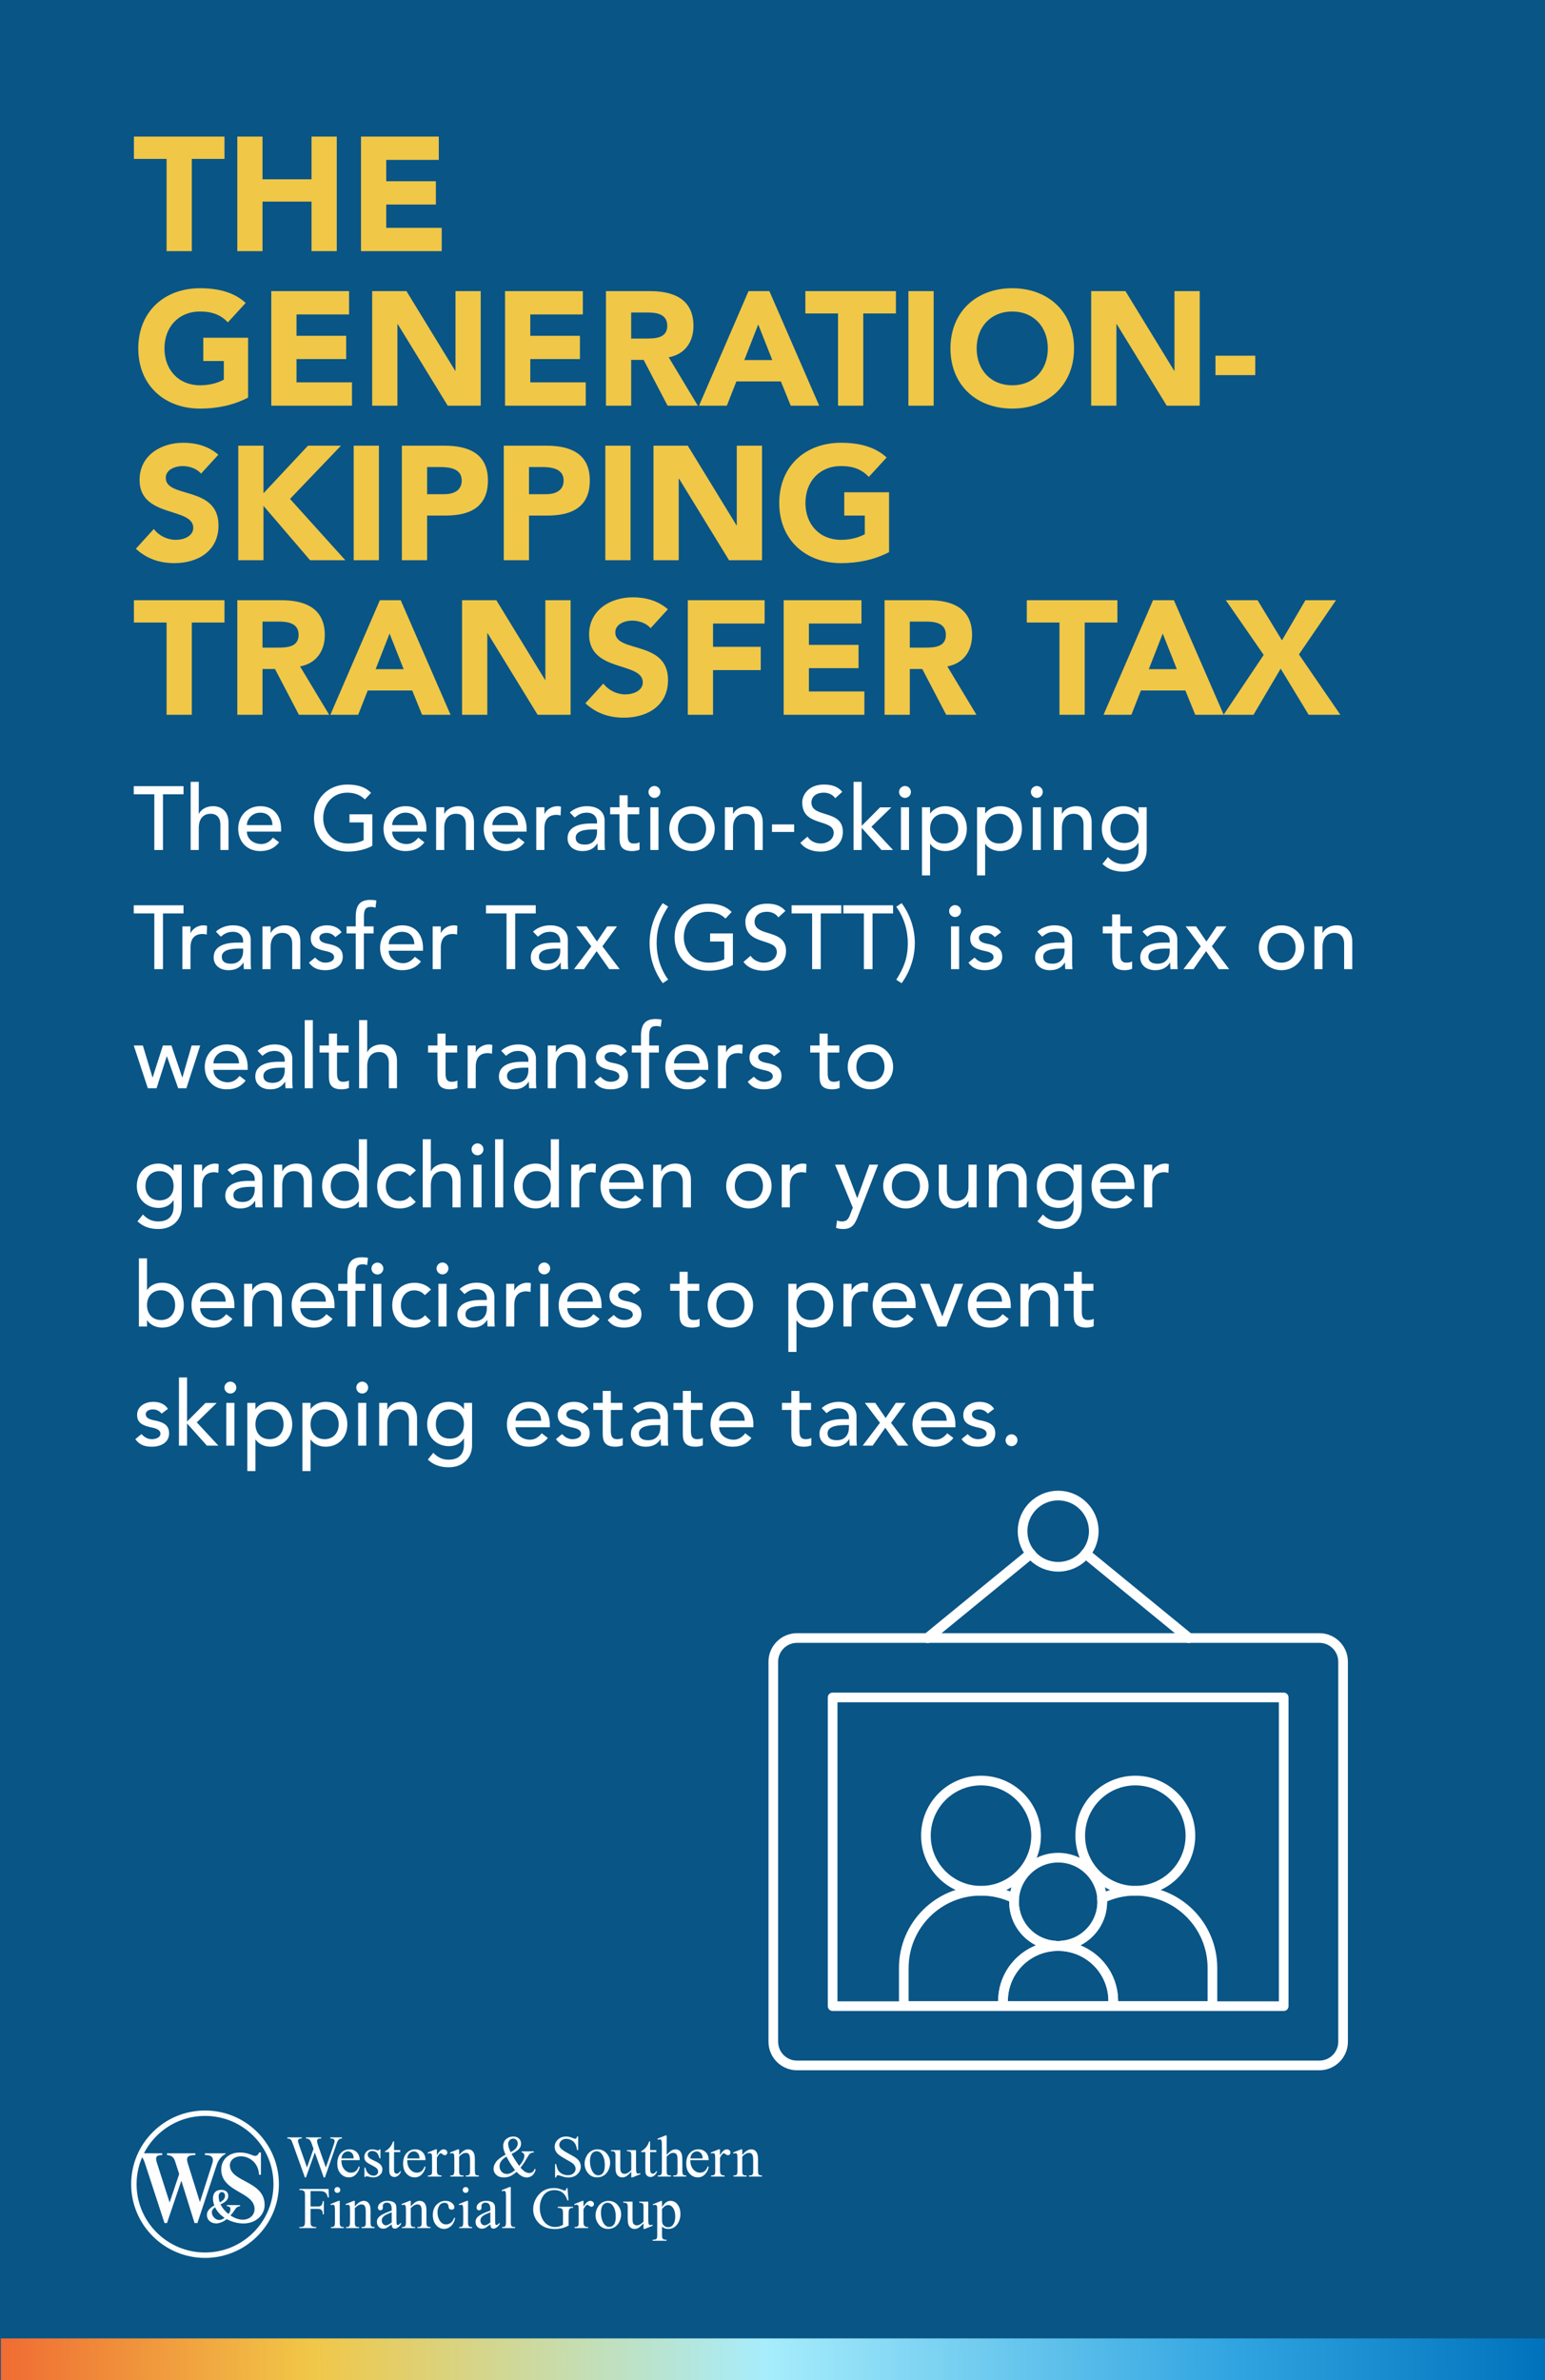 <svg width="1920" height="2957" viewBox="0 0 1920 2957" fill="none" xmlns="http://www.w3.org/2000/svg">
<rect x="0" y="0" width="1920" height="2957" fill="#333333" stroke="none"/>
<g clip-path="url(#clip0_605_1961)">
<rect width="1920" height="2957" fill="#095586"/>
<path d="M207.009 312V197.43H166.407V169.692H278.967V197.43H238.365V312H207.009ZM294.89 312V169.692H326.246V222.756H387.149V169.692H418.505V312H387.149V250.494H326.246V312H294.89ZM448.613 312V169.692H545.294V198.636H479.969V225.168H541.676V254.112H479.969V283.056H548.912V312H448.613ZM308.313 419.58V493.95C289.821 503.598 269.52 507.618 248.616 507.618C204.195 507.618 171.834 478.473 171.834 432.846C171.834 387.219 204.195 358.074 248.616 358.074C271.128 358.074 291.027 363.099 305.298 376.365L283.188 400.485C274.746 391.641 264.495 387.018 248.616 387.018C221.883 387.018 204.396 406.314 204.396 432.846C204.396 459.378 221.883 478.674 248.616 478.674C262.284 478.674 272.334 474.855 278.163 471.639V448.524H252.636V419.58H308.313ZM337.12 504V361.692H433.801V390.636H368.476V417.168H430.183V446.112H368.476V475.056H437.419V504H337.12ZM462.521 504V361.692H505.133L565.634 460.584H566.036V361.692H597.392V504H556.388L494.279 402.696H493.877V504H462.521ZM627.628 504V361.692H724.309V390.636H658.984V417.168H720.691V446.112H658.984V475.056H727.927V504H627.628ZM753.029 504V361.692H808.103C837.248 361.692 861.77 371.742 861.77 404.907C861.77 424.806 851.117 440.283 831.017 443.901L867.197 504H829.61L799.862 447.117H784.385V504H753.029ZM784.385 388.224V420.585H802.877C814.334 420.585 829.208 420.183 829.208 404.706C829.208 390.435 816.344 388.224 804.887 388.224H784.385ZM868.692 504L930.198 361.692H956.127L1018.03 504H982.659L970.398 473.85H915.123L903.264 504H868.692ZM959.745 447.318L942.258 403.098L924.972 447.318H959.745ZM1041.43 504V389.43H1000.83V361.692H1113.39V389.43H1072.79V504H1041.43ZM1128.91 504V361.692H1160.27V504H1128.91ZM1181.15 432.846C1181.15 387.219 1213.51 358.074 1257.93 358.074C1302.36 358.074 1334.72 387.219 1334.72 432.846C1334.72 478.473 1302.36 507.618 1257.93 507.618C1213.51 507.618 1181.15 478.473 1181.15 432.846ZM1213.71 432.846C1213.71 459.378 1231.2 478.674 1257.93 478.674C1284.67 478.674 1302.15 459.378 1302.15 432.846C1302.15 406.314 1284.67 387.018 1257.93 387.018C1231.2 387.018 1213.71 406.314 1213.71 432.846ZM1356.03 504V361.692H1398.64L1459.14 460.584H1459.54V361.692H1490.9V504H1449.9L1387.79 402.696H1387.38V504H1356.03ZM1559.93 441.891V466.011H1510.48V441.891H1559.93ZM271.329 564.948L249.822 588.465C244.797 582.033 234.747 579.018 227.109 579.018C218.265 579.018 206.004 583.038 206.004 593.691C206.004 619.62 271.53 602.937 271.53 652.785C271.53 684.543 246.003 699.618 216.657 699.618C198.366 699.618 182.286 694.191 168.819 681.729L191.13 657.207C197.562 665.649 208.014 670.674 218.466 670.674C228.717 670.674 240.174 665.85 240.174 655.8C240.174 629.67 173.442 643.74 173.442 596.304C173.442 565.953 199.773 550.074 227.712 550.074C243.792 550.074 259.269 554.295 271.329 564.948ZM296.096 696V553.692H327.452V612.786L382.727 553.692H423.731L360.416 619.821L429.158 696H385.34L327.452 628.464V696H296.096ZM439.546 696V553.692H470.902V696H439.546ZM499.423 696V553.692H552.286C581.833 553.692 606.355 563.139 606.355 596.907C606.355 630.273 583.642 640.524 553.693 640.524H530.779V696H499.423ZM530.779 580.224V613.992H551.683C562.738 613.992 573.793 610.173 573.793 596.907C573.793 582.234 558.919 580.224 546.859 580.224H530.779ZM626.03 696V553.692H678.893C708.44 553.692 732.962 563.139 732.962 596.907C732.962 630.273 710.249 640.524 680.3 640.524H657.386V696H626.03ZM657.386 580.224V613.992H678.29C689.345 613.992 700.4 610.173 700.4 596.907C700.4 582.234 685.526 580.224 673.466 580.224H657.386ZM752.234 696V553.692H783.59V696H752.234ZM812.112 696V553.692H854.724L915.225 652.584H915.627V553.692H946.983V696H905.979L843.87 594.696H843.468V696H812.112ZM1104.85 611.58V685.95C1086.36 695.598 1066.06 699.618 1045.16 699.618C1000.74 699.618 968.375 670.473 968.375 624.846C968.375 579.219 1000.74 550.074 1045.16 550.074C1067.67 550.074 1087.57 555.099 1101.84 568.365L1079.73 592.485C1071.29 583.641 1061.04 579.018 1045.16 579.018C1018.42 579.018 1000.94 598.314 1000.94 624.846C1000.94 651.378 1018.42 670.674 1045.16 670.674C1058.83 670.674 1068.88 666.855 1074.7 663.639V640.524H1049.18V611.58H1104.85ZM207.009 888V773.43H166.407V745.692H278.967V773.43H238.365V888H207.009ZM294.89 888V745.692H349.964C379.109 745.692 403.631 755.742 403.631 788.907C403.631 808.806 392.978 824.283 372.878 827.901L409.058 888H371.471L341.723 831.117H326.246V888H294.89ZM326.246 772.224V804.585H344.738C356.195 804.585 371.069 804.183 371.069 788.706C371.069 774.435 358.205 772.224 346.748 772.224H326.246ZM410.553 888L472.059 745.692H497.988L559.896 888H524.52L512.259 857.85H456.984L445.125 888H410.553ZM501.606 831.318L484.119 787.098L466.833 831.318H501.606ZM574.209 888V745.692H616.821L677.322 844.584H677.724V745.692H709.08V888H668.076L605.967 786.696H605.565V888H574.209ZM829.968 756.948L808.461 780.465C803.436 774.033 793.386 771.018 785.748 771.018C776.904 771.018 764.643 775.038 764.643 785.691C764.643 811.62 830.169 794.937 830.169 844.785C830.169 876.543 804.642 891.618 775.296 891.618C757.005 891.618 740.925 886.191 727.458 873.729L749.769 849.207C756.201 857.649 766.653 862.674 777.105 862.674C787.356 862.674 798.813 857.85 798.813 847.8C798.813 821.67 732.081 835.74 732.081 788.304C732.081 757.953 758.412 742.074 786.351 742.074C802.431 742.074 817.908 746.295 829.968 756.948ZM854.735 888V745.692H950.21V774.636H886.091V803.58H945.386V832.524H886.091V888H854.735ZM973.882 888V745.692H1070.56V774.636H1005.24V801.168H1066.95V830.112H1005.24V859.056H1074.18V888H973.882ZM1099.28 888V745.692H1154.36C1183.5 745.692 1208.02 755.742 1208.02 788.907C1208.02 808.806 1197.37 824.283 1177.27 827.901L1213.45 888H1175.86L1146.12 831.117H1130.64V888H1099.28ZM1130.64 772.224V804.585H1149.13C1160.59 804.585 1175.46 804.183 1175.46 788.706C1175.46 774.435 1162.6 772.224 1151.14 772.224H1130.64ZM1316.63 888V773.43H1276.03V745.692H1388.59V773.43H1347.99V888H1316.63ZM1371.39 888L1432.89 745.692H1458.82L1520.73 888H1485.35L1473.09 857.85H1417.82L1405.96 888H1371.39ZM1462.44 831.318L1444.95 787.098L1427.67 831.318H1462.44ZM1520.57 888L1570.42 813.63L1523.39 745.692H1562.78L1593.13 795.54L1622.28 745.692H1660.27L1614.24 813.027L1665.69 888H1626.3L1591.53 830.715L1557.76 888H1520.57Z" fill="#F0C747"/>
<path d="M191.768 1056V986.784H166.232V976.704H228.056V986.784H202.52V1056H191.768ZM236.929 1056V971.328H247.009V1011.09H247.233C249.809 1005.49 256.529 1001.57 264.705 1001.57C275.009 1001.57 283.969 1007.73 283.969 1021.84V1056H273.889V1024.64C273.889 1014.67 268.177 1010.98 261.793 1010.98C253.393 1010.98 247.009 1016.35 247.009 1028.67V1056H236.929ZM349.339 1033.15H306.779C306.779 1042.45 315.403 1048.61 324.699 1048.61C330.859 1048.61 335.339 1045.47 339.259 1040.66L346.875 1046.48C341.275 1053.76 333.547 1057.34 323.355 1057.34C306.555 1057.34 296.027 1045.25 296.027 1029.46C296.027 1013.55 307.563 1001.57 323.467 1001.57C342.171 1001.57 349.339 1015.9 349.339 1029.57V1033.15ZM306.779 1025.09H338.587C338.363 1016.24 333.435 1009.63 323.243 1009.63C313.275 1009.63 306.779 1018.03 306.779 1025.09ZM434.345 1011.65H462.681V1050.74C454.953 1055.44 442.297 1058.02 432.665 1058.02C405.785 1058.02 390.217 1038.86 390.217 1016.35C390.217 992.832 407.353 974.688 431.545 974.688C446.105 974.688 454.953 978.608 461.113 984.992L453.497 993.168C447.001 986.896 439.497 984.768 431.545 984.768C413.401 984.768 401.641 998.992 401.641 1016.35C401.641 1034.27 414.969 1047.94 432.441 1047.94C439.945 1047.94 447.113 1046.48 451.929 1043.79V1021.73H434.345V1011.65ZM529.917 1033.15H487.357C487.357 1042.45 495.981 1048.61 505.277 1048.61C511.437 1048.61 515.917 1045.47 519.837 1040.66L527.453 1046.48C521.853 1053.76 514.125 1057.34 503.933 1057.34C487.133 1057.34 476.605 1045.25 476.605 1029.46C476.605 1013.55 488.141 1001.57 504.045 1001.57C522.749 1001.57 529.917 1015.9 529.917 1029.57V1033.15ZM487.357 1025.09H519.165C518.941 1016.24 514.013 1009.63 503.821 1009.63C493.853 1009.63 487.357 1018.03 487.357 1025.09ZM541.975 1056V1002.91H552.055V1011.09H552.279C554.855 1005.49 561.575 1001.57 569.751 1001.57C580.055 1001.57 589.015 1007.73 589.015 1021.84V1056H578.935V1024.64C578.935 1014.67 573.223 1010.98 566.839 1010.98C558.439 1010.98 552.055 1016.35 552.055 1028.67V1056H541.975ZM654.386 1033.15H611.826C611.826 1042.45 620.45 1048.61 629.746 1048.61C635.906 1048.61 640.386 1045.47 644.306 1040.66L651.922 1046.48C646.322 1053.76 638.594 1057.34 628.402 1057.34C611.602 1057.34 601.074 1045.25 601.074 1029.46C601.074 1013.55 612.61 1001.57 628.514 1001.57C647.218 1001.57 654.386 1015.9 654.386 1029.57V1033.15ZM611.826 1025.09H643.634C643.41 1016.24 638.482 1009.63 628.29 1009.63C618.322 1009.63 611.826 1018.03 611.826 1025.09ZM666.444 1056V1002.91H676.524V1011.09H676.748C679.324 1005.49 686.044 1001.57 692.652 1001.57C694.22 1001.57 695.788 1001.79 697.132 1002.24L696.684 1013.1C695.004 1012.66 693.324 1012.32 691.756 1012.32C681.9 1012.32 676.524 1017.7 676.524 1029.34V1056H666.444ZM714.169 1015.68L708.121 1009.41C713.721 1004.14 721.785 1001.57 729.177 1001.57C744.857 1001.57 751.353 1010.08 751.353 1019.26V1046.37C751.353 1050.06 751.465 1053.2 751.801 1056H742.841C742.617 1053.31 742.505 1050.62 742.505 1047.94H742.281C737.801 1054.77 731.753 1057.34 723.689 1057.34C713.833 1057.34 705.321 1051.74 705.321 1041.44C705.321 1027.78 718.425 1023.07 734.553 1023.07H741.945V1020.83C741.945 1015.34 737.913 1009.63 729.289 1009.63C721.561 1009.63 717.865 1012.88 714.169 1015.68ZM741.945 1030.46H736.569C727.049 1030.46 715.401 1032.14 715.401 1040.66C715.401 1046.7 719.881 1049.28 726.825 1049.28C738.025 1049.28 741.945 1040.99 741.945 1033.82V1030.46ZM794.423 1002.91V1011.65H779.975V1035.73C779.975 1041.66 779.975 1047.94 787.591 1047.94C789.943 1047.94 792.743 1047.6 794.759 1046.37V1055.55C792.407 1056.9 787.703 1057.34 785.687 1057.34C770.119 1057.34 769.895 1047.82 769.895 1039.31V1011.65H758.247V1002.91H769.895V988.016H779.975V1002.91H794.423ZM808.213 1056V1002.91H818.293V1056H808.213ZM805.861 983.872C805.861 979.84 809.221 976.48 813.253 976.48C817.285 976.48 820.645 979.84 820.645 983.872C820.645 987.904 817.285 991.264 813.253 991.264C809.221 991.264 805.861 987.904 805.861 983.872ZM842.511 1029.46C842.511 1040.21 849.231 1047.94 859.983 1047.94C870.735 1047.94 877.455 1040.21 877.455 1029.46C877.455 1018.7 870.735 1010.98 859.983 1010.98C849.231 1010.98 842.511 1018.7 842.511 1029.46ZM831.759 1029.46C831.759 1014 844.191 1001.57 859.983 1001.57C875.775 1001.57 888.207 1014 888.207 1029.46C888.207 1044.91 875.775 1057.34 859.983 1057.34C844.191 1057.34 831.759 1044.91 831.759 1029.46ZM900.835 1056V1002.91H910.915V1011.09H911.139C913.715 1005.49 920.435 1001.57 928.611 1001.57C938.915 1001.57 947.875 1007.73 947.875 1021.84V1056H937.795V1024.64C937.795 1014.67 932.083 1010.98 925.699 1010.98C917.299 1010.98 910.915 1016.35 910.915 1028.67V1056H900.835ZM986.925 1024.19V1033.6H959.373V1024.19H986.925ZM994.587 1047.04L1003.43 1039.42C1007.24 1045.25 1013.85 1047.94 1020.23 1047.94C1027.29 1047.94 1036.03 1043.46 1036.03 1034.72C1036.03 1016.46 996.939 1027.78 996.939 996.864C996.939 987.568 1004.78 974.688 1023.82 974.688C1032.44 974.688 1040.73 976.48 1046.67 983.76L1037.93 991.712C1035.24 987.568 1029.98 984.768 1023.82 984.768C1011.95 984.768 1008.36 991.936 1008.36 996.864C1008.36 1016.91 1047.45 1004.93 1047.45 1033.49C1047.45 1048.83 1035.13 1058.02 1019.9 1058.02C1009.71 1058.02 999.963 1054.54 994.587 1047.04ZM1060.74 1056V971.328H1070.82V1025.98L1093.67 1003.02H1107.67L1082.92 1027.1L1109.8 1056H1095.46L1070.82 1028.45V1056H1060.74ZM1119.6 1056V1002.91H1129.68V1056H1119.6ZM1117.25 983.872C1117.25 979.84 1120.61 976.48 1124.64 976.48C1128.68 976.48 1132.04 979.84 1132.04 983.872C1132.04 987.904 1128.68 991.264 1124.64 991.264C1120.61 991.264 1117.25 987.904 1117.25 983.872ZM1145.73 1087.58V1002.91H1155.81V1010.53H1156.03C1159.95 1004.82 1167.34 1001.57 1174.51 1001.57C1190.97 1001.57 1201.5 1013.78 1201.5 1029.46C1201.5 1045.36 1190.86 1057.34 1174.51 1057.34C1166.89 1057.34 1159.61 1053.87 1156.03 1048.38H1155.81V1087.58H1145.73ZM1173.28 1010.98C1162.53 1010.98 1155.81 1018.7 1155.81 1029.46C1155.81 1040.21 1162.53 1047.94 1173.28 1047.94C1184.03 1047.94 1190.75 1040.21 1190.75 1029.46C1190.75 1018.7 1184.03 1010.98 1173.28 1010.98ZM1214.19 1087.58V1002.91H1224.27V1010.53H1224.5C1228.42 1004.82 1235.81 1001.57 1242.98 1001.57C1259.44 1001.57 1269.97 1013.78 1269.97 1029.46C1269.97 1045.36 1259.33 1057.34 1242.98 1057.34C1235.36 1057.34 1228.08 1053.87 1224.5 1048.38H1224.27V1087.58H1214.19ZM1241.75 1010.98C1230.99 1010.98 1224.27 1018.7 1224.27 1029.46C1224.27 1040.21 1230.99 1047.94 1241.75 1047.94C1252.5 1047.94 1259.22 1040.21 1259.22 1029.46C1259.22 1018.7 1252.5 1010.98 1241.75 1010.98ZM1283.45 1056V1002.91H1293.53V1056H1283.45ZM1281.09 983.872C1281.09 979.84 1284.45 976.48 1288.49 976.48C1292.52 976.48 1295.88 979.84 1295.88 983.872C1295.88 987.904 1292.52 991.264 1288.49 991.264C1284.45 991.264 1281.09 987.904 1281.09 983.872ZM1309.57 1056V1002.91H1319.65V1011.09H1319.87C1322.45 1005.49 1329.17 1001.57 1337.35 1001.57C1347.65 1001.57 1356.61 1007.73 1356.61 1021.84V1056H1346.53V1024.64C1346.53 1014.67 1340.82 1010.98 1334.43 1010.98C1326.03 1010.98 1319.65 1016.35 1319.65 1028.67V1056H1309.57ZM1425 1002.91V1055.55C1425 1071.57 1413.36 1082.88 1396 1082.88C1385.92 1082.88 1377.52 1080.3 1370.01 1073.36L1376.84 1064.85C1382.11 1070.45 1388.04 1073.47 1395.77 1073.47C1410.78 1073.47 1414.92 1064.06 1414.92 1055.1V1047.26H1414.59C1410.78 1053.65 1403.5 1056.67 1396.22 1056.67C1380.65 1056.67 1369.12 1044.91 1369.23 1029.46C1369.23 1013.78 1379.76 1001.57 1396.22 1001.57C1403.39 1001.57 1410.78 1004.82 1414.7 1010.53H1414.92V1002.91H1425ZM1397.45 1010.98C1386.7 1010.98 1379.98 1018.7 1379.98 1029.46C1379.98 1040.21 1386.7 1047.26 1397.45 1047.26C1408.2 1047.26 1414.92 1040.21 1414.92 1029.46C1414.92 1018.7 1408.2 1010.98 1397.45 1010.98ZM191.768 1204V1134.78H166.232V1124.7H228.056V1134.78H202.52V1204H191.768ZM226.647 1204V1150.91H236.727V1159.09H236.951C239.527 1153.49 246.247 1149.57 252.855 1149.57C254.423 1149.57 255.991 1149.79 257.335 1150.24L256.887 1161.1C255.207 1160.66 253.527 1160.32 251.959 1160.32C242.103 1160.32 236.727 1165.7 236.727 1177.34V1204H226.647ZM274.372 1163.68L268.324 1157.41C273.924 1152.14 281.988 1149.57 289.38 1149.57C305.06 1149.57 311.556 1158.08 311.556 1167.26V1194.37C311.556 1198.06 311.668 1201.2 312.004 1204H303.044C302.82 1201.31 302.708 1198.62 302.708 1195.94H302.484C298.004 1202.77 291.956 1205.34 283.892 1205.34C274.036 1205.34 265.524 1199.74 265.524 1189.44C265.524 1175.78 278.628 1171.07 294.756 1171.07H302.148V1168.83C302.148 1163.34 298.116 1157.63 289.492 1157.63C281.764 1157.63 278.068 1160.88 274.372 1163.68ZM302.148 1178.46H296.772C287.252 1178.46 275.604 1180.14 275.604 1188.66C275.604 1194.7 280.084 1197.28 287.028 1197.28C298.228 1197.28 302.148 1188.99 302.148 1181.82V1178.46ZM326.179 1204V1150.91H336.259V1159.09H336.483C339.059 1153.49 345.779 1149.57 353.955 1149.57C364.259 1149.57 373.219 1155.73 373.219 1169.84V1204H363.139V1172.64C363.139 1162.67 357.427 1158.98 351.043 1158.98C342.643 1158.98 336.259 1164.35 336.259 1176.67V1204H326.179ZM424.477 1158.3L416.637 1164.24C414.285 1161.33 410.813 1158.98 405.773 1158.98C401.069 1158.98 396.925 1161.1 396.925 1164.91C396.925 1171.3 405.997 1172.19 410.477 1173.2C419.213 1175.33 425.933 1178.69 425.933 1188.66C425.933 1200.64 414.957 1205.34 404.429 1205.34C395.693 1205.34 389.197 1203.1 383.933 1195.94L391.549 1189.66C394.797 1192.91 398.605 1195.94 404.429 1195.94C409.581 1195.94 415.181 1193.81 415.181 1189.22C415.181 1183.17 406.781 1182.05 402.413 1181.04C393.789 1178.91 386.173 1176.11 386.173 1165.92C386.173 1154.83 396.365 1149.57 406.333 1149.57C413.389 1149.57 420.669 1152.03 424.477 1158.3ZM442.099 1204V1159.65H430.675V1150.91H442.099V1139.04C442.099 1124.93 447.026 1117.98 460.243 1117.98C462.483 1117.98 464.947 1118.1 467.747 1118.77L466.627 1127.73C464.723 1126.94 462.931 1126.72 460.915 1126.72C453.523 1126.72 452.291 1131.31 452.291 1138.7V1150.91H464.275V1159.65H452.179V1204H442.099ZM525.651 1181.15H483.091C483.091 1190.45 491.715 1196.61 501.011 1196.61C507.171 1196.61 511.651 1193.47 515.571 1188.66L523.187 1194.48C517.587 1201.76 509.859 1205.34 499.667 1205.34C482.867 1205.34 472.339 1193.25 472.339 1177.46C472.339 1161.55 483.875 1149.57 499.779 1149.57C518.483 1149.57 525.651 1163.9 525.651 1177.57V1181.15ZM483.091 1173.09H514.899C514.675 1164.24 509.747 1157.63 499.555 1157.63C489.587 1157.63 483.091 1166.03 483.091 1173.09ZM537.71 1204V1150.91H547.79V1159.09H548.014C550.59 1153.49 557.31 1149.57 563.918 1149.57C565.486 1149.57 567.054 1149.79 568.398 1150.24L567.95 1161.1C566.27 1160.66 564.59 1160.32 563.022 1160.32C553.166 1160.32 547.79 1165.7 547.79 1177.34V1204H537.71ZM629.487 1204V1134.78H603.951V1124.7H665.775V1134.78H640.239V1204H629.487ZM668.451 1163.68L662.403 1157.41C668.003 1152.14 676.067 1149.57 683.459 1149.57C699.139 1149.57 705.635 1158.08 705.635 1167.26V1194.37C705.635 1198.06 705.747 1201.2 706.083 1204H697.123C696.899 1201.31 696.787 1198.62 696.787 1195.94H696.563C692.083 1202.77 686.035 1205.34 677.971 1205.34C668.115 1205.34 659.603 1199.74 659.603 1189.44C659.603 1175.78 672.707 1171.07 688.835 1171.07H696.227V1168.83C696.227 1163.34 692.195 1157.63 683.571 1157.63C675.843 1157.63 672.147 1160.88 668.451 1163.68ZM696.227 1178.46H690.851C681.331 1178.46 669.683 1180.14 669.683 1188.66C669.683 1194.7 674.163 1197.28 681.107 1197.28C692.307 1197.28 696.227 1188.99 696.227 1181.82V1178.46ZM713.313 1204L734.817 1175.66L716.001 1150.91H728.993L741.873 1169.73L754.529 1150.91H766.737L748.593 1175.66L770.097 1204H757.105L741.425 1181.71L725.745 1204H713.313ZM823.619 1122.02L830.339 1126.27C820.707 1141.39 816.003 1153.71 816.003 1171.74C816.003 1188.1 820.819 1203.89 830.339 1216.99L823.619 1221.47C813.315 1207.47 807.267 1190.11 807.267 1171.74C807.267 1154.61 812.979 1136.69 823.619 1122.02ZM882.455 1159.65H910.791V1198.74C903.062 1203.44 890.407 1206.02 880.775 1206.02C853.895 1206.02 838.327 1186.86 838.327 1164.35C838.327 1140.83 855.463 1122.69 879.655 1122.69C894.215 1122.69 903.062 1126.61 909.223 1132.99L901.607 1141.17C895.111 1134.9 887.607 1132.77 879.655 1132.77C861.511 1132.77 849.751 1146.99 849.751 1164.35C849.751 1182.27 863.079 1195.94 880.551 1195.94C888.055 1195.94 895.223 1194.48 900.039 1191.79V1169.73H882.455V1159.65ZM923.93 1195.04L932.778 1187.42C936.586 1193.25 943.194 1195.94 949.578 1195.94C956.634 1195.94 965.37 1191.46 965.37 1182.72C965.37 1164.46 926.282 1175.78 926.282 1144.86C926.282 1135.57 934.122 1122.69 953.162 1122.69C961.786 1122.69 970.074 1124.48 976.01 1131.76L967.274 1139.71C964.586 1135.57 959.322 1132.77 953.162 1132.77C941.29 1132.77 937.706 1139.94 937.706 1144.86C937.706 1164.91 976.794 1152.93 976.794 1181.49C976.794 1196.83 964.474 1206.02 949.242 1206.02C939.05 1206.02 929.306 1202.54 923.93 1195.04ZM1009.24 1204V1134.78H983.701V1124.7H1045.52V1134.78H1019.99V1204H1009.24ZM1073.55 1204V1134.78H1048.01V1124.7H1109.84V1134.78H1084.3V1204H1073.55ZM1120.5 1221.47L1113.78 1217.22C1123.41 1202.1 1128.12 1189.78 1128.12 1171.74C1128.12 1155.39 1123.3 1139.6 1113.78 1126.5L1120.5 1122.02C1130.81 1136.02 1136.85 1153.38 1136.85 1171.74C1136.85 1188.88 1131.14 1206.8 1120.5 1221.47ZM1181.84 1204V1150.91H1191.92V1204H1181.84ZM1179.49 1131.87C1179.49 1127.84 1182.85 1124.48 1186.88 1124.48C1190.91 1124.48 1194.27 1127.84 1194.27 1131.87C1194.27 1135.9 1190.91 1139.26 1186.88 1139.26C1182.85 1139.26 1179.49 1135.9 1179.49 1131.87ZM1244.02 1158.3L1236.18 1164.24C1233.83 1161.33 1230.36 1158.98 1225.32 1158.98C1220.62 1158.98 1216.47 1161.1 1216.47 1164.91C1216.47 1171.3 1225.54 1172.19 1230.02 1173.2C1238.76 1175.33 1245.48 1178.69 1245.48 1188.66C1245.48 1200.64 1234.5 1205.34 1223.98 1205.34C1215.24 1205.34 1208.74 1203.1 1203.48 1195.94L1211.1 1189.66C1214.34 1192.91 1218.15 1195.94 1223.98 1195.94C1229.13 1195.94 1234.73 1193.81 1234.73 1189.22C1234.73 1183.17 1226.33 1182.05 1221.96 1181.04C1213.34 1178.91 1205.72 1176.11 1205.72 1165.92C1205.72 1154.83 1215.91 1149.57 1225.88 1149.57C1232.94 1149.57 1240.22 1152.03 1244.02 1158.3ZM1295.17 1163.68L1289.12 1157.41C1294.72 1152.14 1302.79 1149.57 1310.18 1149.57C1325.86 1149.57 1332.35 1158.08 1332.35 1167.26V1194.37C1332.35 1198.06 1332.47 1201.2 1332.8 1204H1323.84C1323.62 1201.31 1323.51 1198.62 1323.51 1195.94H1323.28C1318.8 1202.77 1312.75 1205.34 1304.69 1205.34C1294.83 1205.34 1286.32 1199.74 1286.32 1189.44C1286.32 1175.78 1299.43 1171.07 1315.55 1171.07H1322.95V1168.83C1322.95 1163.34 1318.91 1157.63 1310.29 1157.63C1302.56 1157.63 1298.87 1160.88 1295.17 1163.68ZM1322.95 1178.46H1317.57C1308.05 1178.46 1296.4 1180.14 1296.4 1188.66C1296.4 1194.7 1300.88 1197.28 1307.83 1197.28C1319.03 1197.28 1322.95 1188.99 1322.95 1181.82V1178.46ZM1406.6 1150.91V1159.65H1392.15V1183.73C1392.15 1189.66 1392.15 1195.94 1399.76 1195.94C1402.12 1195.94 1404.92 1195.6 1406.93 1194.37V1203.55C1404.58 1204.9 1399.88 1205.34 1397.86 1205.34C1382.29 1205.34 1382.07 1195.82 1382.07 1187.31V1159.65H1370.42V1150.91H1382.07V1136.02H1392.15V1150.91H1406.6ZM1425.87 1163.68L1419.82 1157.41C1425.42 1152.14 1433.49 1149.57 1440.88 1149.57C1456.56 1149.57 1463.06 1158.08 1463.06 1167.26V1194.37C1463.06 1198.06 1463.17 1201.2 1463.5 1204H1454.54C1454.32 1201.31 1454.21 1198.62 1454.21 1195.94H1453.98C1449.5 1202.77 1443.46 1205.34 1435.39 1205.34C1425.54 1205.34 1417.02 1199.74 1417.02 1189.44C1417.02 1175.78 1430.13 1171.07 1446.26 1171.07H1453.65V1168.83C1453.65 1163.34 1449.62 1157.63 1440.99 1157.63C1433.26 1157.63 1429.57 1160.88 1425.87 1163.68ZM1453.65 1178.46H1448.27C1438.75 1178.46 1427.1 1180.14 1427.1 1188.66C1427.1 1194.7 1431.58 1197.28 1438.53 1197.28C1449.73 1197.28 1453.65 1188.99 1453.65 1181.82V1178.46ZM1470.73 1204L1492.24 1175.66L1473.42 1150.91H1486.41L1499.29 1169.73L1511.95 1150.91H1524.16L1506.01 1175.66L1527.52 1204H1514.53L1498.85 1181.71L1483.17 1204H1470.73ZM1575.1 1177.46C1575.1 1188.21 1581.82 1195.94 1592.58 1195.94C1603.33 1195.94 1610.05 1188.21 1610.05 1177.46C1610.05 1166.7 1603.33 1158.98 1592.58 1158.98C1581.82 1158.98 1575.1 1166.7 1575.1 1177.46ZM1564.35 1177.46C1564.35 1162 1576.78 1149.57 1592.58 1149.57C1608.37 1149.57 1620.8 1162 1620.8 1177.46C1620.8 1192.91 1608.37 1205.34 1592.58 1205.34C1576.78 1205.34 1564.35 1192.91 1564.35 1177.46ZM1633.43 1204V1150.91H1643.51V1159.09H1643.73C1646.31 1153.49 1653.03 1149.57 1661.2 1149.57C1671.51 1149.57 1680.47 1155.73 1680.47 1169.84V1204H1670.39V1172.64C1670.39 1162.67 1664.68 1158.98 1658.29 1158.98C1649.89 1158.98 1643.51 1164.35 1643.51 1176.67V1204H1633.43ZM183.704 1352L166.232 1298.91H177.544L189.528 1338.56H189.752L202.408 1298.91H213.048L226.488 1338.56H226.712L238.136 1298.91H248.776L231.64 1352H221.448L207.448 1312.35H207.224L194.568 1352H183.704ZM307.776 1329.15H265.216C265.216 1338.45 273.84 1344.61 283.136 1344.61C289.296 1344.61 293.776 1341.47 297.696 1336.66L305.312 1342.48C299.712 1349.76 291.984 1353.34 281.792 1353.34C264.992 1353.34 254.464 1341.25 254.464 1325.46C254.464 1309.55 266 1297.57 281.904 1297.57C300.608 1297.57 307.776 1311.9 307.776 1325.57V1329.15ZM265.216 1321.09H297.024C296.8 1312.24 291.872 1305.63 281.68 1305.63C271.712 1305.63 265.216 1314.03 265.216 1321.09ZM326.107 1311.68L320.059 1305.41C325.659 1300.14 333.723 1297.57 341.115 1297.57C356.795 1297.57 363.291 1306.08 363.291 1315.26V1342.37C363.291 1346.06 363.403 1349.2 363.739 1352H354.779C354.555 1349.31 354.443 1346.62 354.443 1343.94H354.219C349.739 1350.77 343.691 1353.34 335.627 1353.34C325.771 1353.34 317.259 1347.74 317.259 1337.44C317.259 1323.78 330.363 1319.07 346.491 1319.07H353.883V1316.83C353.883 1311.34 349.851 1305.63 341.227 1305.63C333.499 1305.63 329.803 1308.88 326.107 1311.68ZM353.883 1326.46H348.507C338.987 1326.46 327.339 1328.14 327.339 1336.66C327.339 1342.7 331.819 1345.28 338.763 1345.28C349.963 1345.28 353.883 1336.99 353.883 1329.82V1326.46ZM378.697 1352V1267.33H388.777V1352H378.697ZM433.267 1298.91V1307.65H418.819V1331.73C418.819 1337.66 418.819 1343.94 426.435 1343.94C428.787 1343.94 431.587 1343.6 433.603 1342.37V1351.55C431.251 1352.9 426.547 1353.34 424.531 1353.34C408.963 1353.34 408.739 1343.82 408.739 1335.31V1307.65H397.091V1298.91H408.739V1284.02H418.819V1298.91H433.267ZM446.272 1352V1267.33H456.352V1307.09H456.576C459.152 1301.49 465.872 1297.57 474.048 1297.57C484.352 1297.57 493.312 1303.73 493.312 1317.84V1352H483.232V1320.64C483.232 1310.67 477.52 1306.98 471.136 1306.98C462.736 1306.98 456.352 1312.35 456.352 1324.67V1352H446.272ZM568.127 1298.91V1307.65H553.679V1331.73C553.679 1337.66 553.679 1343.94 561.295 1343.94C563.647 1343.94 566.447 1343.6 568.463 1342.37V1351.55C566.111 1352.9 561.407 1353.34 559.391 1353.34C543.823 1353.34 543.599 1343.82 543.599 1335.31V1307.65H531.95V1298.91H543.599V1284.02H553.679V1298.91H568.127ZM581.132 1352V1298.91H591.212V1307.09H591.436C594.012 1301.49 600.732 1297.57 607.34 1297.57C608.908 1297.57 610.476 1297.79 611.82 1298.24L611.372 1309.1C609.692 1308.66 608.012 1308.32 606.444 1308.32C596.588 1308.32 591.212 1313.7 591.212 1325.34V1352H581.132ZM628.857 1311.68L622.809 1305.41C628.409 1300.14 636.473 1297.57 643.865 1297.57C659.545 1297.57 666.041 1306.08 666.041 1315.26V1342.37C666.041 1346.06 666.153 1349.2 666.489 1352H657.529C657.305 1349.31 657.193 1346.62 657.193 1343.94H656.969C652.489 1350.77 646.441 1353.34 638.377 1353.34C628.521 1353.34 620.009 1347.74 620.009 1337.44C620.009 1323.78 633.113 1319.07 649.241 1319.07H656.633V1316.83C656.633 1311.34 652.601 1305.63 643.977 1305.63C636.249 1305.63 632.553 1308.88 628.857 1311.68ZM656.633 1326.46H651.257C641.737 1326.46 630.089 1328.14 630.089 1336.66C630.089 1342.7 634.569 1345.28 641.513 1345.28C652.713 1345.28 656.633 1336.99 656.633 1329.82V1326.46ZM680.663 1352V1298.91H690.743V1307.09H690.967C693.543 1301.49 700.263 1297.57 708.439 1297.57C718.743 1297.57 727.703 1303.73 727.703 1317.84V1352H717.623V1320.64C717.623 1310.67 711.911 1306.98 705.527 1306.98C697.127 1306.98 690.743 1312.35 690.743 1324.67V1352H680.663ZM778.961 1306.3L771.121 1312.24C768.769 1309.33 765.297 1306.98 760.257 1306.98C755.553 1306.98 751.409 1309.1 751.409 1312.91C751.409 1319.3 760.481 1320.19 764.961 1321.2C773.697 1323.33 780.417 1326.69 780.417 1336.66C780.417 1348.64 769.441 1353.34 758.913 1353.34C750.177 1353.34 743.681 1351.1 738.417 1343.94L746.033 1337.66C749.281 1340.91 753.089 1343.94 758.913 1343.94C764.065 1343.94 769.665 1341.81 769.665 1337.22C769.665 1331.17 761.265 1330.05 756.897 1329.04C748.273 1326.91 740.657 1324.11 740.657 1313.92C740.657 1302.83 750.849 1297.57 760.817 1297.57C767.873 1297.57 775.153 1300.03 778.961 1306.3ZM796.583 1352V1307.65H785.159V1298.91H796.583V1287.04C796.583 1272.93 801.511 1265.98 814.727 1265.98C816.967 1265.98 819.431 1266.1 822.231 1266.77L821.111 1275.73C819.207 1274.94 817.415 1274.72 815.399 1274.72C808.007 1274.72 806.775 1279.31 806.775 1286.7V1298.91H818.759V1307.65H806.663V1352H796.583ZM880.136 1329.15H837.576C837.576 1338.45 846.2 1344.61 855.496 1344.61C861.656 1344.61 866.136 1341.47 870.056 1336.66L877.672 1342.48C872.072 1349.76 864.344 1353.34 854.152 1353.34C837.352 1353.34 826.824 1341.25 826.824 1325.46C826.824 1309.55 838.36 1297.57 854.264 1297.57C872.968 1297.57 880.136 1311.9 880.136 1325.57V1329.15ZM837.576 1321.09H869.384C869.16 1312.24 864.232 1305.63 854.04 1305.63C844.072 1305.63 837.576 1314.03 837.576 1321.09ZM892.194 1352V1298.91H902.274V1307.09H902.498C905.074 1301.49 911.794 1297.57 918.402 1297.57C919.97 1297.57 921.538 1297.79 922.882 1298.24L922.434 1309.1C920.754 1308.66 919.074 1308.32 917.506 1308.32C907.65 1308.32 902.274 1313.7 902.274 1325.34V1352H892.194ZM969.711 1306.3L961.871 1312.24C959.519 1309.33 956.047 1306.98 951.007 1306.98C946.303 1306.98 942.159 1309.1 942.159 1312.91C942.159 1319.3 951.231 1320.19 955.711 1321.2C964.447 1323.33 971.167 1326.69 971.167 1336.66C971.167 1348.64 960.191 1353.34 949.663 1353.34C940.927 1353.34 934.431 1351.1 929.167 1343.94L936.783 1337.66C940.031 1340.91 943.839 1343.94 949.663 1343.94C954.815 1343.94 960.415 1341.81 960.415 1337.22C960.415 1331.17 952.015 1330.05 947.647 1329.04C939.023 1326.91 931.407 1324.11 931.407 1313.92C931.407 1302.83 941.599 1297.57 951.567 1297.57C958.623 1297.57 965.903 1300.03 969.711 1306.3ZM1043.03 1298.91V1307.65H1028.58V1331.73C1028.58 1337.66 1028.58 1343.94 1036.2 1343.94C1038.55 1343.94 1041.35 1343.6 1043.37 1342.37V1351.55C1041.02 1352.9 1036.31 1353.34 1034.3 1353.34C1018.73 1353.34 1018.5 1343.82 1018.5 1335.31V1307.65H1006.86V1298.91H1018.5V1284.02H1028.58V1298.91H1043.03ZM1064.21 1325.46C1064.21 1336.21 1070.93 1343.94 1081.69 1343.94C1092.44 1343.94 1099.16 1336.21 1099.16 1325.46C1099.16 1314.7 1092.44 1306.98 1081.69 1306.98C1070.93 1306.98 1064.21 1314.7 1064.21 1325.46ZM1053.46 1325.46C1053.46 1310 1065.89 1297.57 1081.69 1297.57C1097.48 1297.57 1109.91 1310 1109.91 1325.46C1109.91 1340.91 1097.48 1353.34 1081.69 1353.34C1065.89 1353.34 1053.46 1340.91 1053.46 1325.46ZM225.816 1446.91V1499.55C225.816 1515.57 214.168 1526.88 196.808 1526.88C186.728 1526.88 178.328 1524.3 170.824 1517.36L177.656 1508.85C182.92 1514.45 188.856 1517.47 196.584 1517.47C211.592 1517.47 215.736 1508.06 215.736 1499.1V1491.26H215.4C211.592 1497.65 204.312 1500.67 197.032 1500.67C181.464 1500.67 169.928 1488.91 170.04 1473.46C170.04 1457.78 180.568 1445.57 197.032 1445.57C204.2 1445.57 211.592 1448.82 215.512 1454.53H215.736V1446.91H225.816ZM198.264 1454.98C187.512 1454.98 180.792 1462.7 180.792 1473.46C180.792 1484.21 187.512 1491.26 198.264 1491.26C209.016 1491.26 215.736 1484.21 215.736 1473.46C215.736 1462.7 209.016 1454.98 198.264 1454.98ZM241.085 1500V1446.91H251.165V1455.09H251.389C253.965 1449.49 260.685 1445.57 267.293 1445.57C268.861 1445.57 270.429 1445.79 271.773 1446.24L271.325 1457.1C269.645 1456.66 267.965 1456.32 266.397 1456.32C256.541 1456.32 251.165 1461.7 251.165 1473.34V1500H241.085ZM288.81 1459.68L282.762 1453.41C288.362 1448.14 296.426 1445.57 303.818 1445.57C319.498 1445.57 325.994 1454.08 325.994 1463.26V1490.37C325.994 1494.06 326.106 1497.2 326.442 1500H317.482C317.258 1497.31 317.146 1494.62 317.146 1491.94H316.922C312.442 1498.77 306.394 1501.34 298.33 1501.34C288.474 1501.34 279.962 1495.74 279.962 1485.44C279.962 1471.78 293.066 1467.07 309.194 1467.07H316.586V1464.83C316.586 1459.34 312.554 1453.63 303.93 1453.63C296.202 1453.63 292.506 1456.88 288.81 1459.68ZM316.586 1474.46H311.21C301.69 1474.46 290.042 1476.14 290.042 1484.66C290.042 1490.7 294.522 1493.28 301.466 1493.28C312.666 1493.28 316.586 1484.99 316.586 1477.82V1474.46ZM340.616 1500V1446.91H350.696V1455.09H350.92C353.496 1449.49 360.216 1445.57 368.392 1445.57C378.696 1445.57 387.656 1451.73 387.656 1465.84V1500H377.576V1468.64C377.576 1458.67 371.864 1454.98 365.48 1454.98C357.08 1454.98 350.696 1460.35 350.696 1472.67V1500H340.616ZM456.05 1415.33V1500H445.97V1492.38H445.746C441.826 1498.1 434.434 1501.34 427.266 1501.34C410.802 1501.34 400.274 1489.14 400.274 1473.46C400.274 1457.55 410.914 1445.57 427.266 1445.57C434.882 1445.57 442.162 1449.04 445.746 1454.53H445.97V1415.33H456.05ZM428.498 1491.94C439.25 1491.94 445.97 1484.21 445.97 1473.46C445.97 1462.7 439.25 1454.98 428.498 1454.98C417.746 1454.98 411.026 1462.7 411.026 1473.46C411.026 1484.21 417.746 1491.94 428.498 1491.94ZM516.903 1454.08L509.287 1461.02C505.591 1457.1 501.671 1455.09 496.071 1455.09C485.095 1455.09 479.495 1463.94 479.495 1473.9C479.495 1483.87 486.215 1491.94 496.631 1491.94C502.231 1491.94 506.151 1489.92 509.511 1486L516.679 1493.17C511.415 1498.99 504.247 1501.34 496.519 1501.34C480.167 1501.34 468.743 1490.03 468.743 1473.68C468.743 1457.33 479.943 1445.68 496.519 1445.68C504.247 1445.68 511.639 1448.37 516.903 1454.08ZM525.35 1500V1415.33H535.43V1455.09H535.654C538.23 1449.49 544.95 1445.57 553.126 1445.57C563.43 1445.57 572.39 1451.73 572.39 1465.84V1500H562.31V1468.64C562.31 1458.67 556.598 1454.98 550.214 1454.98C541.814 1454.98 535.43 1460.35 535.43 1472.67V1500H525.35ZM588.369 1500V1446.91H598.449V1500H588.369ZM586.017 1427.87C586.017 1423.84 589.377 1420.48 593.409 1420.48C597.441 1420.48 600.801 1423.84 600.801 1427.87C600.801 1431.9 597.441 1435.26 593.409 1435.26C589.377 1435.26 586.017 1431.9 586.017 1427.87ZM615.275 1500V1415.33H625.355V1500H615.275ZM694.597 1415.33V1500H684.517V1492.38H684.293C680.373 1498.1 672.981 1501.34 665.813 1501.34C649.349 1501.34 638.821 1489.14 638.821 1473.46C638.821 1457.55 649.461 1445.57 665.813 1445.57C673.429 1445.57 680.709 1449.04 684.293 1454.53H684.517V1415.33H694.597ZM667.045 1491.94C677.797 1491.94 684.517 1484.21 684.517 1473.46C684.517 1462.7 677.797 1454.98 667.045 1454.98C656.293 1454.98 649.573 1462.7 649.573 1473.46C649.573 1484.21 656.293 1491.94 667.045 1491.94ZM709.866 1500V1446.91H719.946V1455.09H720.17C722.746 1449.49 729.466 1445.57 736.074 1445.57C737.642 1445.57 739.21 1445.79 740.554 1446.24L740.106 1457.1C738.426 1456.66 736.746 1456.32 735.178 1456.32C725.322 1456.32 719.946 1461.7 719.946 1473.34V1500H709.866ZM799.526 1477.15H756.966C756.966 1486.45 765.59 1492.61 774.886 1492.61C781.046 1492.61 785.526 1489.47 789.446 1484.66L797.062 1490.48C791.462 1497.76 783.734 1501.34 773.542 1501.34C756.742 1501.34 746.214 1489.25 746.214 1473.46C746.214 1457.55 757.75 1445.57 773.654 1445.57C792.358 1445.57 799.526 1459.9 799.526 1473.57V1477.15ZM756.966 1469.09H788.774C788.55 1460.24 783.622 1453.63 773.43 1453.63C763.462 1453.63 756.966 1462.03 756.966 1469.09ZM811.585 1500V1446.91H821.665V1455.09H821.889C824.465 1449.49 831.185 1445.57 839.361 1445.57C849.665 1445.57 858.625 1451.73 858.625 1465.84V1500H848.545V1468.64C848.545 1458.67 842.833 1454.98 836.449 1454.98C828.049 1454.98 821.665 1460.35 821.665 1472.67V1500H811.585ZM913.167 1473.46C913.167 1484.21 919.887 1491.94 930.639 1491.94C941.391 1491.94 948.111 1484.21 948.111 1473.46C948.111 1462.7 941.391 1454.98 930.639 1454.98C919.887 1454.98 913.167 1462.7 913.167 1473.46ZM902.415 1473.46C902.415 1458 914.847 1445.57 930.639 1445.57C946.431 1445.57 958.863 1458 958.863 1473.46C958.863 1488.91 946.431 1501.34 930.639 1501.34C914.847 1501.34 902.415 1488.91 902.415 1473.46ZM971.491 1500V1446.91H981.571V1455.09H981.795C984.371 1449.49 991.091 1445.57 997.699 1445.57C999.267 1445.57 1000.84 1445.79 1002.18 1446.24L1001.73 1457.1C1000.05 1456.66 998.371 1456.32 996.803 1456.32C986.947 1456.32 981.571 1461.7 981.571 1473.34V1500H971.491ZM1059.8 1500.34L1037.73 1446.91H1049.38L1065.17 1488.35H1065.4L1080.4 1446.91H1091.27L1066.07 1511.42C1062.48 1520.61 1059.01 1526.88 1047.92 1526.88C1044.9 1526.88 1041.76 1526.54 1038.96 1525.42L1040.2 1516.24C1042.1 1517.02 1044.23 1517.47 1046.24 1517.47C1052.63 1517.47 1054.53 1514 1056.55 1508.74L1059.8 1500.34ZM1108.29 1473.46C1108.29 1484.21 1115.01 1491.94 1125.76 1491.94C1136.52 1491.94 1143.24 1484.21 1143.24 1473.46C1143.24 1462.7 1136.52 1454.98 1125.76 1454.98C1115.01 1454.98 1108.29 1462.7 1108.29 1473.46ZM1097.54 1473.46C1097.54 1458 1109.97 1445.57 1125.76 1445.57C1141.56 1445.57 1153.99 1458 1153.99 1473.46C1153.99 1488.91 1141.56 1501.34 1125.76 1501.34C1109.97 1501.34 1097.54 1488.91 1097.54 1473.46ZM1213.66 1446.91V1500H1203.58V1491.82H1203.35C1200.78 1497.42 1194.06 1501.34 1185.88 1501.34C1175.58 1501.34 1166.62 1495.18 1166.62 1481.07V1446.91H1176.7V1478.27C1176.7 1488.24 1182.41 1491.94 1188.79 1491.94C1197.19 1491.94 1203.58 1486.56 1203.58 1474.24V1446.91H1213.66ZM1228.85 1500V1446.91H1238.93V1455.09H1239.15C1241.73 1449.49 1248.45 1445.57 1256.63 1445.57C1266.93 1445.57 1275.89 1451.73 1275.89 1465.84V1500H1265.81V1468.64C1265.81 1458.67 1260.1 1454.98 1253.71 1454.98C1245.31 1454.98 1238.93 1460.35 1238.93 1472.67V1500H1228.85ZM1344.28 1446.91V1499.55C1344.28 1515.57 1332.64 1526.88 1315.28 1526.88C1305.2 1526.88 1296.8 1524.3 1289.29 1517.36L1296.12 1508.85C1301.39 1514.45 1307.32 1517.47 1315.05 1517.47C1330.06 1517.47 1334.2 1508.06 1334.2 1499.1V1491.26H1333.87C1330.06 1497.65 1322.78 1500.67 1315.5 1500.67C1299.93 1500.67 1288.4 1488.91 1288.51 1473.46C1288.51 1457.78 1299.04 1445.57 1315.5 1445.57C1322.67 1445.57 1330.06 1448.82 1333.98 1454.53H1334.2V1446.91H1344.28ZM1316.73 1454.98C1305.98 1454.98 1299.26 1462.7 1299.26 1473.46C1299.26 1484.21 1305.98 1491.26 1316.73 1491.26C1327.48 1491.26 1334.2 1484.21 1334.2 1473.46C1334.2 1462.7 1327.48 1454.98 1316.73 1454.98ZM1409.73 1477.15H1367.17C1367.17 1486.45 1375.79 1492.61 1385.09 1492.61C1391.25 1492.61 1395.73 1489.47 1399.65 1484.66L1407.27 1490.48C1401.67 1497.76 1393.94 1501.34 1383.75 1501.34C1366.95 1501.34 1356.42 1489.25 1356.42 1473.46C1356.42 1457.55 1367.95 1445.57 1383.86 1445.57C1402.56 1445.57 1409.73 1459.9 1409.73 1473.57V1477.15ZM1367.17 1469.09H1398.98C1398.75 1460.24 1393.83 1453.63 1383.63 1453.63C1373.67 1453.63 1367.17 1462.03 1367.17 1469.09ZM1421.79 1500V1446.91H1431.87V1455.09H1432.09C1434.67 1449.49 1441.39 1445.57 1448 1445.57C1449.56 1445.57 1451.13 1445.79 1452.48 1446.24L1452.03 1457.1C1450.35 1456.66 1448.67 1456.32 1447.1 1456.32C1437.24 1456.32 1431.87 1461.7 1431.87 1473.34V1500H1421.79ZM172.616 1648V1563.33H182.696V1602.53H182.92C186.504 1597.04 193.784 1593.57 201.4 1593.57C217.752 1593.57 228.392 1605.55 228.392 1621.46C228.392 1637.14 217.864 1649.34 201.4 1649.34C194.232 1649.34 186.84 1646.1 182.92 1640.38H182.696V1648H172.616ZM200.168 1639.94C210.92 1639.94 217.64 1632.21 217.64 1621.46C217.64 1610.7 210.92 1602.98 200.168 1602.98C189.416 1602.98 182.696 1610.7 182.696 1621.46C182.696 1632.21 189.416 1639.94 200.168 1639.94ZM291.261 1625.15H248.701C248.701 1634.45 257.325 1640.61 266.621 1640.61C272.781 1640.61 277.261 1637.47 281.181 1632.66L288.797 1638.48C283.197 1645.76 275.469 1649.34 265.277 1649.34C248.477 1649.34 237.949 1637.25 237.949 1621.46C237.949 1605.55 249.485 1593.57 265.389 1593.57C284.093 1593.57 291.261 1607.9 291.261 1621.57V1625.15ZM248.701 1617.09H280.509C280.285 1608.24 275.357 1601.63 265.165 1601.63C255.197 1601.63 248.701 1610.03 248.701 1617.09ZM303.319 1648V1594.91H313.399V1603.09H313.623C316.199 1597.49 322.919 1593.57 331.095 1593.57C341.399 1593.57 350.359 1599.73 350.359 1613.84V1648H340.279V1616.64C340.279 1606.67 334.567 1602.98 328.183 1602.98C319.783 1602.98 313.399 1608.35 313.399 1620.67V1648H303.319ZM415.73 1625.15H373.17C373.17 1634.45 381.794 1640.61 391.09 1640.61C397.25 1640.61 401.73 1637.47 405.65 1632.66L413.266 1638.48C407.666 1645.76 399.938 1649.34 389.746 1649.34C372.946 1649.34 362.418 1637.25 362.418 1621.46C362.418 1605.55 373.954 1593.57 389.858 1593.57C408.562 1593.57 415.73 1607.9 415.73 1621.57V1625.15ZM373.17 1617.09H404.978C404.754 1608.24 399.826 1601.63 389.634 1601.63C379.666 1601.63 373.17 1610.03 373.17 1617.09ZM463.852 1648V1594.91H473.932V1648H463.852ZM461.612 1575.98C461.612 1571.95 464.972 1568.59 469.004 1568.59C473.036 1568.59 476.396 1571.95 476.396 1575.98C476.396 1580.02 473.036 1583.38 469.004 1583.38C464.972 1583.38 461.612 1580.02 461.612 1575.98ZM431.708 1648V1603.65H420.284V1594.91H431.708V1583.04C431.708 1568.93 436.636 1561.98 449.852 1561.98C452.092 1561.98 454.556 1562.1 457.356 1562.77L456.236 1571.73C454.332 1570.94 452.54 1570.72 450.524 1570.72C443.132 1570.72 441.9 1575.31 441.9 1582.7V1594.91H453.884V1603.65H441.788V1648H431.708ZM535.606 1602.08L527.99 1609.02C524.294 1605.1 520.374 1603.09 514.774 1603.09C503.798 1603.09 498.198 1611.94 498.198 1621.9C498.198 1631.87 504.918 1639.94 515.334 1639.94C520.934 1639.94 524.854 1637.92 528.214 1634L535.382 1641.17C530.118 1646.99 522.95 1649.34 515.222 1649.34C498.87 1649.34 487.446 1638.03 487.446 1621.68C487.446 1605.33 498.646 1593.68 515.222 1593.68C522.95 1593.68 530.342 1596.37 535.606 1602.08ZM544.838 1648V1594.91H554.918V1648H544.838ZM542.486 1575.87C542.486 1571.84 545.846 1568.48 549.878 1568.48C553.91 1568.48 557.27 1571.84 557.27 1575.87C557.27 1579.9 553.91 1583.26 549.878 1583.26C545.846 1583.26 542.486 1579.9 542.486 1575.87ZM577.232 1607.68L571.184 1601.41C576.784 1596.14 584.848 1593.57 592.24 1593.57C607.92 1593.57 614.416 1602.08 614.416 1611.26V1638.37C614.416 1642.06 614.528 1645.2 614.864 1648H605.904C605.68 1645.31 605.568 1642.62 605.568 1639.94H605.344C600.864 1646.77 594.816 1649.34 586.752 1649.34C576.896 1649.34 568.384 1643.74 568.384 1633.44C568.384 1619.78 581.488 1615.07 597.616 1615.07H605.008V1612.83C605.008 1607.34 600.976 1601.63 592.352 1601.63C584.624 1601.63 580.928 1604.88 577.232 1607.68ZM605.008 1622.46H599.632C590.112 1622.46 578.464 1624.14 578.464 1632.66C578.464 1638.7 582.944 1641.28 589.888 1641.28C601.088 1641.28 605.008 1632.99 605.008 1625.82V1622.46ZM629.038 1648V1594.91H639.118V1603.09H639.342C641.918 1597.49 648.638 1593.57 655.246 1593.57C656.814 1593.57 658.382 1593.79 659.726 1594.24L659.278 1605.1C657.598 1604.66 655.918 1604.32 654.35 1604.32C644.494 1604.32 639.118 1609.7 639.118 1621.34V1648H629.038ZM671.275 1648V1594.91H681.355V1648H671.275ZM668.923 1575.87C668.923 1571.84 672.283 1568.48 676.315 1568.48C680.347 1568.48 683.707 1571.84 683.707 1575.87C683.707 1579.9 680.347 1583.26 676.315 1583.26C672.283 1583.26 668.923 1579.9 668.923 1575.87ZM747.573 1625.15H705.013C705.013 1634.45 713.637 1640.61 722.933 1640.61C729.093 1640.61 733.573 1637.47 737.493 1632.66L745.109 1638.48C739.509 1645.76 731.781 1649.34 721.589 1649.34C704.789 1649.34 694.261 1637.25 694.261 1621.46C694.261 1605.55 705.797 1593.57 721.701 1593.57C740.405 1593.57 747.573 1607.9 747.573 1621.57V1625.15ZM705.013 1617.09H736.821C736.597 1608.24 731.669 1601.63 721.477 1601.63C711.509 1601.63 705.013 1610.03 705.013 1617.09ZM795.696 1602.3L787.856 1608.24C785.504 1605.33 782.032 1602.98 776.992 1602.98C772.288 1602.98 768.144 1605.1 768.144 1608.91C768.144 1615.3 777.216 1616.19 781.696 1617.2C790.432 1619.33 797.152 1622.69 797.152 1632.66C797.152 1644.64 786.176 1649.34 775.648 1649.34C766.912 1649.34 760.416 1647.1 755.152 1639.94L762.768 1633.66C766.016 1636.91 769.824 1639.94 775.648 1639.94C780.8 1639.94 786.4 1637.81 786.4 1633.22C786.4 1627.17 778 1626.05 773.632 1625.04C765.008 1622.91 757.392 1620.11 757.392 1609.92C757.392 1598.83 767.584 1593.57 777.552 1593.57C784.608 1593.57 791.888 1596.03 795.696 1602.3ZM869.017 1594.91V1603.65H854.569V1627.73C854.569 1633.66 854.569 1639.94 862.185 1639.94C864.537 1639.94 867.337 1639.6 869.353 1638.37V1647.55C867.001 1648.9 862.297 1649.34 860.281 1649.34C844.713 1649.34 844.489 1639.82 844.489 1631.31V1603.65H832.841V1594.91H844.489V1580.02H854.569V1594.91H869.017ZM890.198 1621.46C890.198 1632.21 896.918 1639.94 907.67 1639.94C918.422 1639.94 925.142 1632.21 925.142 1621.46C925.142 1610.7 918.422 1602.98 907.67 1602.98C896.918 1602.98 890.198 1610.7 890.198 1621.46ZM879.446 1621.46C879.446 1606 891.878 1593.57 907.67 1593.57C923.462 1593.57 935.894 1606 935.894 1621.46C935.894 1636.91 923.462 1649.34 907.67 1649.34C891.878 1649.34 879.446 1636.91 879.446 1621.46ZM979.694 1679.58V1594.91H989.774V1602.53H989.998C993.918 1596.82 1001.31 1593.57 1008.48 1593.57C1024.94 1593.57 1035.47 1605.78 1035.47 1621.46C1035.47 1637.36 1024.83 1649.34 1008.48 1649.34C1000.86 1649.34 993.582 1645.87 989.998 1640.38H989.774V1679.58H979.694ZM1007.25 1602.98C996.494 1602.98 989.774 1610.7 989.774 1621.46C989.774 1632.21 996.494 1639.94 1007.25 1639.94C1018 1639.94 1024.72 1632.21 1024.72 1621.46C1024.72 1610.7 1018 1602.98 1007.25 1602.98ZM1048.16 1648V1594.91H1058.24V1603.09H1058.47C1061.04 1597.49 1067.76 1593.57 1074.37 1593.57C1075.94 1593.57 1077.51 1593.79 1078.85 1594.24L1078.4 1605.1C1076.72 1604.66 1075.04 1604.32 1073.47 1604.32C1063.62 1604.32 1058.24 1609.7 1058.24 1621.34V1648H1048.16ZM1137.82 1625.15H1095.26C1095.26 1634.45 1103.89 1640.61 1113.18 1640.61C1119.34 1640.61 1123.82 1637.47 1127.74 1632.66L1135.36 1638.48C1129.76 1645.76 1122.03 1649.34 1111.84 1649.34C1095.04 1649.34 1084.51 1637.25 1084.51 1621.46C1084.51 1605.55 1096.05 1593.57 1111.95 1593.57C1130.66 1593.57 1137.82 1607.9 1137.82 1621.57V1625.15ZM1095.26 1617.09H1127.07C1126.85 1608.24 1121.92 1601.63 1111.73 1601.63C1101.76 1601.63 1095.26 1610.03 1095.26 1617.09ZM1165.11 1648L1143.5 1594.91H1155.15L1171.05 1635.57L1186.28 1594.91H1197.03L1176.2 1648H1165.11ZM1256.06 1625.15H1213.5C1213.5 1634.45 1222.12 1640.61 1231.42 1640.61C1237.58 1640.61 1242.06 1637.47 1245.98 1632.66L1253.59 1638.48C1247.99 1645.76 1240.27 1649.34 1230.07 1649.34C1213.27 1649.34 1202.75 1637.25 1202.75 1621.46C1202.75 1605.55 1214.28 1593.57 1230.19 1593.57C1248.89 1593.57 1256.06 1607.9 1256.06 1621.57V1625.15ZM1213.5 1617.09H1245.31C1245.08 1608.24 1240.15 1601.63 1229.96 1601.63C1219.99 1601.63 1213.5 1610.03 1213.5 1617.09ZM1268.12 1648V1594.91H1278.2V1603.09H1278.42C1281 1597.49 1287.72 1593.57 1295.89 1593.57C1306.2 1593.57 1315.16 1599.73 1315.16 1613.84V1648H1305.08V1616.64C1305.08 1606.67 1299.36 1602.98 1292.98 1602.98C1284.58 1602.98 1278.2 1608.35 1278.2 1620.67V1648H1268.12ZM1358.8 1594.91V1603.65H1344.35V1627.73C1344.35 1633.66 1344.35 1639.94 1351.97 1639.94C1354.32 1639.94 1357.12 1639.6 1359.13 1638.37V1647.55C1356.78 1648.9 1352.08 1649.34 1350.06 1649.34C1334.49 1649.34 1334.27 1639.82 1334.27 1631.31V1603.65H1322.62V1594.91H1334.27V1580.02H1344.35V1594.91H1358.8ZM208.68 1750.3L200.84 1756.24C198.488 1753.33 195.016 1750.98 189.976 1750.98C185.272 1750.98 181.128 1753.1 181.128 1756.91C181.128 1763.3 190.2 1764.19 194.68 1765.2C203.416 1767.33 210.136 1770.69 210.136 1780.66C210.136 1792.64 199.16 1797.34 188.632 1797.34C179.896 1797.34 173.4 1795.1 168.136 1787.94L175.752 1781.66C179 1784.91 182.808 1787.94 188.632 1787.94C193.784 1787.94 199.384 1785.81 199.384 1781.22C199.384 1775.17 190.984 1774.05 186.616 1773.04C177.992 1770.91 170.376 1768.11 170.376 1757.92C170.376 1746.83 180.568 1741.57 190.536 1741.57C197.592 1741.57 204.872 1744.03 208.68 1750.3ZM222.382 1796V1711.33H232.462V1765.98L255.31 1743.02H269.31L244.558 1767.1L271.438 1796H257.102L232.462 1768.45V1796H222.382ZM281.244 1796V1742.91H291.324V1796H281.244ZM278.892 1723.87C278.892 1719.84 282.252 1716.48 286.284 1716.48C290.316 1716.48 293.676 1719.84 293.676 1723.87C293.676 1727.9 290.316 1731.26 286.284 1731.26C282.252 1731.26 278.892 1727.9 278.892 1723.87ZM307.366 1827.58V1742.91H317.446V1750.53H317.67C321.59 1744.82 328.982 1741.57 336.15 1741.57C352.614 1741.57 363.142 1753.78 363.142 1769.46C363.142 1785.36 352.502 1797.34 336.15 1797.34C328.534 1797.34 321.254 1793.87 317.67 1788.38H317.446V1827.58H307.366ZM334.918 1750.98C324.166 1750.98 317.446 1758.7 317.446 1769.46C317.446 1780.21 324.166 1787.94 334.918 1787.94C345.67 1787.94 352.39 1780.21 352.39 1769.46C352.39 1758.7 345.67 1750.98 334.918 1750.98ZM375.835 1827.58V1742.91H385.915V1750.53H386.139C390.059 1744.82 397.451 1741.57 404.619 1741.57C421.083 1741.57 431.611 1753.78 431.611 1769.46C431.611 1785.36 420.971 1797.34 404.619 1797.34C397.003 1797.34 389.723 1793.87 386.139 1788.38H385.915V1827.58H375.835ZM403.387 1750.98C392.635 1750.98 385.915 1758.7 385.915 1769.46C385.915 1780.21 392.635 1787.94 403.387 1787.94C414.139 1787.94 420.859 1780.21 420.859 1769.46C420.859 1758.7 414.139 1750.98 403.387 1750.98ZM445.088 1796V1742.91H455.168V1796H445.088ZM442.736 1723.87C442.736 1719.84 446.096 1716.48 450.128 1716.48C454.16 1716.48 457.52 1719.84 457.52 1723.87C457.52 1727.9 454.16 1731.26 450.128 1731.26C446.096 1731.26 442.736 1727.9 442.736 1723.87ZM471.21 1796V1742.91H481.29V1751.09H481.514C484.09 1745.49 490.81 1741.57 498.986 1741.57C509.29 1741.57 518.25 1747.73 518.25 1761.84V1796H508.17V1764.64C508.17 1754.67 502.458 1750.98 496.074 1750.98C487.674 1750.98 481.29 1756.35 481.29 1768.67V1796H471.21ZM586.644 1742.91V1795.55C586.644 1811.57 574.996 1822.88 557.636 1822.88C547.556 1822.88 539.156 1820.3 531.652 1813.36L538.484 1804.85C543.748 1810.45 549.684 1813.47 557.412 1813.47C572.42 1813.47 576.564 1804.06 576.564 1795.1V1787.26H576.228C572.42 1793.65 565.14 1796.67 557.86 1796.67C542.292 1796.67 530.756 1784.91 530.868 1769.46C530.868 1753.78 541.396 1741.57 557.86 1741.57C565.028 1741.57 572.42 1744.82 576.34 1750.53H576.564V1742.91H586.644ZM559.092 1750.98C548.34 1750.98 541.62 1758.7 541.62 1769.46C541.62 1780.21 548.34 1787.26 559.092 1787.26C569.844 1787.26 576.564 1780.21 576.564 1769.46C576.564 1758.7 569.844 1750.98 559.092 1750.98ZM683.261 1773.15H640.701C640.701 1782.45 649.325 1788.61 658.621 1788.61C664.781 1788.61 669.261 1785.47 673.181 1780.66L680.797 1786.48C675.197 1793.76 667.469 1797.34 657.277 1797.34C640.477 1797.34 629.949 1785.25 629.949 1769.46C629.949 1753.55 641.485 1741.57 657.389 1741.57C676.093 1741.57 683.261 1755.9 683.261 1769.57V1773.15ZM640.701 1765.09H672.509C672.285 1756.24 667.357 1749.63 657.165 1749.63C647.197 1749.63 640.701 1758.03 640.701 1765.09ZM731.383 1750.3L723.543 1756.24C721.191 1753.33 717.719 1750.98 712.679 1750.98C707.975 1750.98 703.831 1753.1 703.831 1756.91C703.831 1763.3 712.903 1764.19 717.383 1765.2C726.119 1767.33 732.839 1770.69 732.839 1780.66C732.839 1792.64 721.863 1797.34 711.335 1797.34C702.599 1797.34 696.103 1795.1 690.839 1787.94L698.455 1781.66C701.703 1784.91 705.511 1787.94 711.335 1787.94C716.487 1787.94 722.087 1785.81 722.087 1781.22C722.087 1775.17 713.687 1774.05 709.319 1773.04C700.695 1770.91 693.079 1768.11 693.079 1757.92C693.079 1746.83 703.271 1741.57 713.239 1741.57C720.295 1741.57 727.575 1744.03 731.383 1750.3ZM773.533 1742.91V1751.65H759.085V1775.73C759.085 1781.66 759.085 1787.94 766.701 1787.94C769.053 1787.94 771.853 1787.6 773.869 1786.37V1795.55C771.517 1796.9 766.813 1797.34 764.797 1797.34C749.229 1797.34 749.005 1787.82 749.005 1779.31V1751.65H737.357V1742.91H749.005V1728.02H759.085V1742.91H773.533ZM792.81 1755.68L786.762 1749.41C792.362 1744.14 800.426 1741.57 807.818 1741.57C823.498 1741.57 829.994 1750.08 829.994 1759.26V1786.37C829.994 1790.06 830.106 1793.2 830.442 1796H821.482C821.258 1793.31 821.146 1790.62 821.146 1787.94H820.922C816.442 1794.77 810.394 1797.34 802.33 1797.34C792.474 1797.34 783.962 1791.74 783.962 1781.44C783.962 1767.78 797.066 1763.07 813.194 1763.07H820.586V1760.83C820.586 1755.34 816.554 1749.63 807.93 1749.63C800.202 1749.63 796.506 1752.88 792.81 1755.68ZM820.586 1770.46H815.21C805.69 1770.46 794.042 1772.14 794.042 1780.66C794.042 1786.7 798.522 1789.28 805.466 1789.28C816.666 1789.28 820.586 1780.99 820.586 1773.82V1770.46ZM873.064 1742.91V1751.65H858.616V1775.73C858.616 1781.66 858.616 1787.94 866.232 1787.94C868.584 1787.94 871.384 1787.6 873.4 1786.37V1795.55C871.048 1796.9 866.344 1797.34 864.328 1797.34C848.76 1797.34 848.536 1787.82 848.536 1779.31V1751.65H836.888V1742.91H848.536V1728.02H858.616V1742.91H873.064ZM936.245 1773.15H893.685C893.685 1782.45 902.309 1788.61 911.605 1788.61C917.765 1788.61 922.245 1785.47 926.165 1780.66L933.781 1786.48C928.181 1793.76 920.453 1797.34 910.261 1797.34C893.461 1797.34 882.933 1785.25 882.933 1769.46C882.933 1753.55 894.469 1741.57 910.373 1741.57C929.077 1741.57 936.245 1755.9 936.245 1769.57V1773.15ZM893.685 1765.09H925.493C925.269 1756.24 920.341 1749.63 910.149 1749.63C900.181 1749.63 893.685 1758.03 893.685 1765.09ZM1007.92 1742.91V1751.65H993.475V1775.73C993.475 1781.66 993.475 1787.94 1001.09 1787.94C1003.44 1787.94 1006.24 1787.6 1008.26 1786.37V1795.55C1005.91 1796.9 1001.2 1797.34 999.187 1797.34C983.619 1797.34 983.395 1787.82 983.395 1779.31V1751.65H971.747V1742.91H983.395V1728.02H993.475V1742.91H1007.92ZM1027.2 1755.68L1021.15 1749.41C1026.75 1744.14 1034.82 1741.57 1042.21 1741.57C1057.89 1741.57 1064.38 1750.08 1064.38 1759.26V1786.37C1064.38 1790.06 1064.5 1793.2 1064.83 1796H1055.87C1055.65 1793.31 1055.54 1790.62 1055.54 1787.94H1055.31C1050.83 1794.77 1044.78 1797.34 1036.72 1797.34C1026.86 1797.34 1018.35 1791.74 1018.35 1781.44C1018.35 1767.78 1031.46 1763.07 1047.58 1763.07H1054.98V1760.83C1054.98 1755.34 1050.94 1749.63 1042.32 1749.63C1034.59 1749.63 1030.9 1752.88 1027.2 1755.68ZM1054.98 1770.46H1049.6C1040.08 1770.46 1028.43 1772.14 1028.43 1780.66C1028.43 1786.7 1032.91 1789.28 1039.86 1789.28C1051.06 1789.28 1054.98 1780.99 1054.98 1773.82V1770.46ZM1072.06 1796L1093.57 1767.66L1074.75 1742.91H1087.74L1100.62 1761.73L1113.28 1742.91H1125.49L1107.34 1767.66L1128.85 1796H1115.85L1100.17 1773.71L1084.49 1796H1072.06ZM1187.26 1773.15H1144.7C1144.7 1782.45 1153.32 1788.61 1162.62 1788.61C1168.78 1788.61 1173.26 1785.47 1177.18 1780.66L1184.8 1786.48C1179.2 1793.76 1171.47 1797.34 1161.28 1797.34C1144.48 1797.34 1133.95 1785.25 1133.95 1769.46C1133.95 1753.55 1145.48 1741.57 1161.39 1741.57C1180.09 1741.57 1187.26 1755.9 1187.26 1769.57V1773.15ZM1144.7 1765.09H1176.51C1176.28 1756.24 1171.36 1749.63 1161.16 1749.63C1151.2 1749.63 1144.7 1758.03 1144.7 1765.09ZM1235.38 1750.3L1227.54 1756.24C1225.19 1753.33 1221.72 1750.98 1216.68 1750.98C1211.98 1750.98 1207.83 1753.1 1207.83 1756.91C1207.83 1763.3 1216.9 1764.19 1221.38 1765.2C1230.12 1767.33 1236.84 1770.69 1236.84 1780.66C1236.84 1792.64 1225.86 1797.34 1215.34 1797.34C1206.6 1797.34 1200.1 1795.1 1194.84 1787.94L1202.46 1781.66C1205.7 1784.91 1209.51 1787.94 1215.34 1787.94C1220.49 1787.94 1226.09 1785.81 1226.09 1781.22C1226.09 1775.17 1217.69 1774.05 1213.32 1773.04C1204.7 1770.91 1197.08 1768.11 1197.08 1757.92C1197.08 1746.83 1207.27 1741.57 1217.24 1741.57C1224.3 1741.57 1231.58 1744.03 1235.38 1750.3ZM1257.04 1796.67C1253 1796.67 1249.64 1793.31 1249.64 1789.28C1249.64 1785.25 1253 1781.89 1257.04 1781.89C1261.07 1781.89 1264.43 1785.25 1264.43 1789.28C1264.43 1793.31 1261.07 1796.67 1257.04 1796.67Z" fill="white"/>
<path fill-rule="evenodd" clip-rule="evenodd" d="M176.567 2680.14C172.043 2690.7 169.721 2702.07 169.742 2713.56C169.742 2760.33 207.894 2798.39 254.791 2798.39C301.692 2798.39 339.854 2760.33 339.854 2713.56C339.854 2690.9 331.003 2669.58 314.944 2653.56C298.875 2637.54 277.515 2628.72 254.795 2628.72C232.077 2628.72 210.717 2637.55 194.652 2653.57C188.294 2659.9 182.979 2667.18 178.902 2675.16L201.591 2675.2V2677.31C196.495 2677.31 193.953 2678.56 193.953 2682.16C193.953 2683.28 194.231 2684.4 194.797 2686.27L210.643 2735.85H210.931L222.67 2700.94L217.576 2685.14C215.875 2679.93 213.33 2677.81 207.526 2677.31V2675.2H242.78V2677.31C235.559 2677.32 232.451 2678.68 232.451 2683.04C232.451 2684.16 232.736 2685.4 233.153 2686.9L248.294 2735.36L248.579 2735.35L263.432 2689C264.282 2686.52 264.558 2684.79 264.558 2683.41C264.558 2679.44 261.589 2677.2 254.655 2677.31V2675.21H280.416V2676C275.375 2678.08 271.324 2683.76 269.608 2688.71L245.322 2761.82L241.766 2761.83L225.499 2709.62H225.221L207.532 2761.82L204.402 2761.83L179.925 2686.89C178.905 2683.79 177.875 2681.63 176.567 2680.14V2680.14ZM189.886 2648.81C207.223 2631.52 230.274 2622 254.791 2622C279.315 2622 302.373 2631.52 319.709 2648.81C337.039 2666.11 346.589 2689.1 346.589 2713.56C346.589 2764.04 305.409 2805.12 254.791 2805.12C204.18 2805.12 163 2764.04 163 2713.56C163 2689.1 172.547 2666.11 189.886 2648.82V2648.81ZM285.667 2690.02C285.667 2711.2 328.854 2709.07 328.854 2739.3C328.854 2752.3 317.433 2762.34 302.666 2762.34C295.677 2762.34 288.181 2760.46 281.699 2756.9C278.038 2760.41 271.723 2762.33 268.81 2762.3C262.266 2762.25 257.482 2758.25 257.129 2752.46C256.876 2748.36 258.929 2744.06 266.345 2739.92C265.21 2736.81 264.357 2733.3 264.731 2729.62C265.306 2723.89 268.831 2720.58 274.896 2720.58C280.323 2720.59 283.382 2723.29 283.638 2727.51C283.886 2731.5 281.906 2735.18 274.067 2738.52C276.263 2743.19 279.828 2747.35 283.957 2750.6C286.214 2747.61 286.499 2745.74 286.313 2743.78C286.149 2741.99 284.86 2741.04 282.002 2740.87L281.916 2739.48L298.244 2739.55L298.343 2740.95C297.18 2740.92 295.6 2741.52 294.768 2742C292.18 2743.48 291.546 2747.03 286.4 2752.37C291.357 2755.66 296.846 2757.64 301.686 2757.64C310.184 2757.64 316.344 2752.03 316.344 2744.37C316.344 2722.88 274.942 2723.51 274.942 2695.34C274.942 2682.84 284.411 2674.17 298.074 2674.17C308.514 2674.17 313.954 2678.38 316.876 2678.38C319.242 2678.38 321.051 2676.89 321.886 2674.17H324.261V2701.77H321.886C321.051 2685.31 308.094 2678.88 299.466 2678.88C291.518 2678.88 285.673 2683.7 285.673 2690.01L285.667 2690.02ZM272.298 2758.01C274.287 2758.01 276.804 2757.1 279.151 2755.37C274.07 2752.06 269.812 2747.64 267.254 2742.15C264.162 2744.41 263.141 2746.44 263.296 2749.09C263.574 2753.61 267.987 2758.01 272.295 2758.01H272.298ZM275.854 2723.3C272.722 2723.3 271.958 2726.51 271.741 2727.63C271.643 2730.49 272.09 2733.34 273.059 2736.04L273.507 2735.98C278.418 2733.09 279.856 2730.87 279.624 2727.08C279.531 2725.61 277.985 2723.3 275.851 2723.3H275.854ZM424.984 2655.41V2656.76C423.716 2656.76 422.683 2656.99 421.891 2657.44C421.103 2657.9 420.345 2658.75 419.624 2659.99C419.145 2660.83 418.387 2662.83 417.361 2665.97L403.785 2705.18H402.344L391.238 2674.13L380.198 2705.18H378.899L364.417 2664.8C363.335 2661.78 362.655 2660 362.37 2659.46C361.941 2658.6 361.258 2657.89 360.412 2657.43C359.578 2656.99 358.464 2656.77 357.048 2656.77V2655.41H375.077V2656.77H374.217C372.943 2656.77 371.972 2657.05 371.304 2657.63C370.989 2657.88 370.734 2658.19 370.558 2658.56C370.383 2658.92 370.293 2659.31 370.293 2659.71C370.293 2660.55 370.825 2662.48 371.879 2665.51L381.497 2692.81L389.63 2669.6L388.155 2665.49L387.005 2662.22C386.543 2661.11 385.977 2660.05 385.313 2659.05C385 2658.61 384.608 2658.22 384.157 2657.91C383.609 2657.5 383.001 2657.19 382.354 2656.98C381.902 2656.83 381.179 2656.77 380.195 2656.77V2655.41H399.183V2656.77H397.884C396.545 2656.77 395.565 2657.05 394.937 2657.63C394.312 2658.2 394.003 2658.98 394.003 2659.96C394.003 2661.18 394.538 2663.31 395.617 2666.35L404.966 2692.78L414.244 2665.99C415.301 2663.03 415.83 2660.96 415.83 2659.82C415.826 2659.26 415.641 2658.72 415.304 2658.27C414.981 2657.81 414.524 2657.47 413.996 2657.27C413.081 2656.93 411.893 2656.77 410.434 2656.77V2655.41H424.984V2655.41ZM424.279 2683.64C424.254 2688.5 425.438 2692.31 427.835 2695.07C430.235 2697.84 433.049 2699.22 436.278 2699.22C438.436 2699.22 440.313 2698.63 441.906 2697.45C443.499 2696.28 444.835 2694.25 445.914 2691.36L447.018 2692.08C446.514 2695.37 445.054 2698.36 442.626 2701.05C440.214 2703.73 437.184 2705.07 433.535 2705.07C429.582 2705.07 426.199 2703.53 423.382 2700.47C420.568 2697.39 419.158 2693.27 419.158 2688.09C419.158 2682.46 420.605 2678.09 423.493 2674.95C426.379 2671.8 430.003 2670.23 434.366 2670.23C438.059 2670.23 441.086 2671.44 443.458 2673.87C445.833 2676.31 447.021 2679.57 447.021 2683.64H424.282L424.279 2683.64ZM424.279 2681.55H439.54C439.416 2679.44 439.169 2677.95 438.779 2677.09C438.218 2675.8 437.287 2674.7 436.101 2673.93C435 2673.19 433.704 2672.79 432.375 2672.78C430.383 2672.78 428.602 2673.56 427.031 2675.1C425.454 2676.65 424.542 2678.79 424.279 2681.55V2681.55ZM472.769 2670.23V2681.4H471.563C470.651 2677.88 469.491 2675.5 468.056 2674.23C466.633 2672.97 464.818 2672.33 462.613 2672.33C460.934 2672.33 459.583 2672.78 458.55 2673.66C457.517 2674.55 457.003 2675.53 457.003 2676.61C457.003 2677.96 457.381 2679.1 458.142 2680.06C458.884 2681.03 460.387 2682.08 462.663 2683.18L467.92 2685.74C472.788 2688.11 475.218 2691.23 475.218 2695.11C475.218 2698.1 474.093 2700.5 471.826 2702.34C469.562 2704.16 467.026 2705.08 464.224 2705.08C462.214 2705.08 459.914 2704.72 457.328 2704C456.703 2703.78 456.048 2703.65 455.386 2703.63C454.829 2703.63 454.396 2703.95 454.087 2704.58H452.881V2692.87H454.087C454.761 2696.21 456.036 2698.74 457.934 2700.43C459.83 2702.13 461.955 2702.98 464.296 2702.98C465.953 2702.98 467.295 2702.5 468.341 2701.52C469.383 2700.55 469.905 2699.38 469.905 2698.02C469.905 2696.37 469.327 2694.98 468.164 2693.85C467.002 2692.72 464.676 2691.3 461.197 2689.58C457.718 2687.85 455.445 2686.3 454.362 2684.91C453.28 2683.55 452.742 2681.82 452.742 2679.74C452.742 2677.04 453.67 2674.78 455.531 2672.96C457.387 2671.14 459.799 2670.23 462.746 2670.23C464.045 2670.23 465.613 2670.5 467.462 2671.05C468.687 2671.4 469.503 2671.59 469.905 2671.59C470.295 2671.59 470.592 2671.5 470.808 2671.33C471.025 2671.17 471.272 2670.8 471.566 2670.23H472.772H472.769ZM489.666 2660.37V2671.18H497.367V2673.68H489.666V2695.04C489.666 2697.18 489.982 2698.62 490.588 2699.36C491.206 2700.1 491.995 2700.47 492.954 2700.47C493.752 2700.47 494.522 2700.23 495.267 2699.73C496.018 2699.25 496.59 2698.52 497.005 2697.56H498.409C497.565 2699.9 496.374 2701.67 494.831 2702.85C493.285 2704.04 491.695 2704.62 490.056 2704.62C488.949 2704.62 487.86 2704.31 486.803 2703.71C485.754 2703.11 484.928 2702.19 484.452 2701.08C483.948 2699.94 483.698 2698.18 483.698 2695.82V2673.68H478.478V2672.5C479.798 2671.98 481.15 2671.08 482.529 2669.83C483.964 2668.52 485.212 2667.01 486.24 2665.36C486.803 2664.45 487.576 2662.78 488.569 2660.36H489.67L489.666 2660.37ZM506.063 2683.64C506.038 2688.5 507.219 2692.31 509.619 2695.07C512.01 2697.84 514.83 2699.22 518.062 2699.22C520.226 2699.22 522.1 2698.63 523.69 2697.45C525.283 2696.28 526.619 2694.24 527.695 2691.35L528.802 2692.07C528.298 2695.37 526.835 2698.36 524.411 2701.05C521.998 2703.73 518.962 2705.07 515.319 2705.07C511.36 2705.07 507.98 2703.53 505.163 2700.46C502.349 2697.39 500.942 2693.26 500.942 2688.08C500.942 2682.46 502.386 2678.08 505.271 2674.94C508.166 2671.8 511.79 2670.22 516.147 2670.22C519.84 2670.22 522.871 2671.44 525.246 2673.87C527.618 2676.31 528.802 2679.57 528.802 2683.64H506.066L506.063 2683.64ZM506.063 2681.54H521.321C521.197 2679.44 520.95 2677.95 520.567 2677.09C520.002 2675.8 519.07 2674.7 517.885 2673.93C516.784 2673.19 515.488 2672.79 514.159 2672.78C512.164 2672.78 510.386 2673.55 508.809 2675.1C507.244 2676.65 506.326 2678.79 506.063 2681.54V2681.54ZM542.904 2670.23V2677.61C545.647 2672.69 548.464 2670.23 551.352 2670.23C552.664 2670.23 553.755 2670.63 554.615 2671.44C555.475 2672.23 555.901 2673.16 555.901 2674.21C555.901 2675.14 555.592 2675.93 554.974 2676.57C554.355 2677.22 553.613 2677.54 552.759 2677.54C551.924 2677.54 550.987 2677.14 549.945 2676.32C548.906 2675.5 548.133 2675.09 547.632 2675.09C547.205 2675.09 546.735 2675.33 546.231 2675.8C545.158 2676.78 544.051 2678.39 542.907 2680.63V2696.42C542.907 2698.23 543.136 2699.6 543.587 2700.52C543.903 2701.17 544.453 2701.71 545.251 2702.13C546.043 2702.56 547.184 2702.77 548.684 2702.77V2704.07H531.761V2702.77C533.438 2702.77 534.684 2702.51 535.497 2701.98C536.091 2701.6 536.512 2700.99 536.753 2700.15C536.876 2699.74 536.932 2698.58 536.932 2696.66V2683.89C536.932 2680.08 536.858 2677.82 536.7 2677.09C536.546 2676.37 536.258 2675.83 535.84 2675.5C535.393 2675.16 534.841 2674.98 534.279 2675C533.537 2675 532.702 2675.18 531.768 2675.54L531.409 2674.23L541.388 2670.23H542.904V2670.23ZM570.582 2677.19C574.435 2672.55 578.106 2670.23 581.6 2670.23C583.394 2670.23 584.94 2670.68 586.23 2671.58C587.522 2672.47 588.549 2673.95 589.322 2676.01C589.842 2677.45 590.108 2679.65 590.108 2682.62V2696.66C590.108 2698.74 590.275 2700.14 590.609 2700.89C590.866 2701.48 591.312 2701.96 591.876 2702.27C592.464 2702.61 593.546 2702.77 595.124 2702.77V2704.08H578.811V2702.77H579.491C581.028 2702.77 582.101 2702.54 582.713 2702.08C583.32 2701.62 583.746 2700.93 583.981 2700.02C584.08 2699.67 584.13 2698.55 584.13 2696.66V2683.18C584.13 2680.19 583.74 2678.02 582.964 2676.67C582.197 2675.31 580.892 2674.64 579.055 2674.64C576.216 2674.64 573.39 2676.19 570.582 2679.29V2696.66C570.582 2698.88 570.714 2700.25 570.974 2700.77C571.308 2701.46 571.772 2701.96 572.36 2702.28C572.947 2702.61 574.147 2702.77 575.947 2702.77V2704.07H559.588V2702.76H560.308C561.994 2702.76 563.135 2702.34 563.725 2701.5C564.313 2700.65 564.607 2699.04 564.607 2696.66V2684.4C564.607 2680.47 564.514 2678.08 564.335 2677.22C564.161 2676.36 563.88 2675.78 563.512 2675.47C563.141 2675.16 562.646 2675 562.028 2675C561.354 2675 560.553 2675.18 559.622 2675.54L559.084 2674.24L569.029 2670.23H570.575V2677.19L570.582 2677.19ZM648.287 2672.74H663.393V2674.08C661.309 2674.25 659.775 2674.71 658.77 2675.46C657.774 2676.22 656.216 2678.5 654.091 2682.31C652.004 2686.05 649.604 2689.61 646.917 2692.96C649.05 2695.45 650.959 2697.19 652.638 2698.18C654.317 2699.17 656.009 2699.66 657.719 2699.66C659.37 2699.66 660.78 2699.21 661.925 2698.32C663.081 2697.43 663.891 2696.11 664.374 2694.35L665.704 2695.32C664.807 2698.7 663.39 2701.18 661.42 2702.77C659.447 2704.37 657.165 2705.17 654.549 2705.17C652.582 2705.17 650.584 2704.65 648.556 2703.58C646.53 2702.52 644.319 2700.72 641.922 2698.19C638.953 2700.82 636.269 2702.64 633.882 2703.65C631.469 2704.67 628.873 2705.19 626.253 2705.17C622.294 2705.17 619.155 2704.13 616.83 2702.02C614.51 2699.91 613.348 2697.4 613.348 2694.48C613.348 2691.58 614.393 2688.69 616.48 2685.82C618.571 2682.92 622.492 2679.95 628.257 2676.86C627.128 2674.37 626.358 2672.33 625.956 2670.74C625.564 2669.25 625.361 2667.72 625.353 2666.18C625.353 2662.08 626.856 2658.96 629.883 2656.81C632.234 2655.14 634.902 2654.3 637.905 2654.3C640.756 2654.3 643.088 2655.13 644.888 2656.83C646.682 2658.51 647.585 2660.58 647.585 2663.04C647.585 2665.57 646.719 2667.79 644.972 2669.71C643.234 2671.62 640.147 2673.71 635.737 2675.98C638.613 2681.11 641.78 2686.08 645.225 2690.86C649.499 2685.84 651.633 2681.6 651.633 2678.16C651.633 2677.06 651.271 2676.08 650.55 2675.21C650.025 2674.58 649.267 2674.19 648.287 2674.07V2672.73V2672.74ZM634.516 2673.66C637.485 2672.25 639.717 2670.65 641.196 2668.85C642.671 2667.06 643.416 2665.07 643.416 2662.87C643.416 2661.14 642.878 2659.72 641.814 2658.6C641.309 2658.05 640.694 2657.62 640.009 2657.33C639.324 2657.04 638.585 2656.9 637.84 2656.91C635.756 2656.9 634.185 2657.63 633.115 2659.08C632.048 2660.52 631.516 2661.94 631.516 2663.33C631.516 2664.5 631.72 2665.81 632.122 2667.26C632.524 2668.71 633.316 2670.84 634.513 2673.66L634.516 2673.66ZM640.051 2696.11C636.897 2691.81 634.708 2688.64 633.489 2686.67C632.042 2684.26 630.702 2681.79 629.475 2679.27C626.593 2680.92 624.413 2682.74 622.959 2684.72C621.506 2686.7 620.779 2688.85 620.779 2691.17C620.779 2693.73 621.601 2695.98 623.253 2697.92C624.91 2699.85 627.137 2700.82 629.942 2700.82C631.457 2700.82 632.911 2700.51 634.318 2699.93C635.709 2699.33 637.627 2698.06 640.054 2696.11H640.051ZM718.477 2654.3V2671.13H717.116C716.69 2667.89 715.919 2665.33 714.803 2663.41C713.679 2661.47 712.032 2659.89 710.05 2658.84C708.097 2657.75 705.895 2657.17 703.655 2657.16C701.165 2657.16 699.109 2657.92 697.485 2659.44C695.855 2660.96 695.036 2662.68 695.036 2664.62C695.036 2666.11 695.546 2667.46 696.582 2668.69C698.067 2670.48 701.598 2672.87 707.196 2675.86C711.742 2678.29 714.859 2680.17 716.526 2681.48C718.196 2682.77 719.482 2684.31 720.385 2686.08C721.291 2687.86 721.746 2689.71 721.746 2691.64C721.746 2695.33 720.298 2698.51 717.447 2701.17C714.587 2703.84 710.897 2705.18 706.398 2705.18C705.061 2705.19 703.726 2705.07 702.408 2704.84C701.666 2704.72 700.129 2704.29 697.801 2703.52C695.466 2702.75 693.981 2702.37 693.357 2702.37C693.094 2702.36 692.831 2702.4 692.586 2702.5C692.34 2702.59 692.118 2702.74 691.934 2702.93C691.594 2703.29 691.334 2704.04 691.17 2705.18H689.819V2688.5H691.173C691.798 2692 692.633 2694.61 693.684 2696.34C694.736 2698.06 696.344 2699.51 698.509 2700.66C700.704 2701.81 703.153 2702.4 705.634 2702.37C708.618 2702.37 710.99 2701.58 712.716 2700.01C714.454 2698.42 715.32 2696.55 715.32 2694.39C715.32 2693.2 714.989 2692 714.33 2690.77C713.671 2689.55 712.651 2688.41 711.259 2687.37C710.331 2686.65 707.774 2685.12 703.602 2682.8C699.427 2680.46 696.452 2678.6 694.69 2677.22C692.927 2675.83 691.591 2674.3 690.679 2672.63C689.763 2670.93 689.293 2669.03 689.312 2667.11C689.312 2663.62 690.657 2660.61 693.344 2658.09C696.022 2655.57 699.437 2654.31 703.58 2654.31C706.178 2654.31 708.912 2654.94 711.806 2656.22C713.152 2656.82 714.101 2657.12 714.645 2657.12C715.273 2657.12 715.777 2656.94 716.176 2656.56C716.572 2656.19 716.887 2655.44 717.122 2654.31H718.483L718.477 2654.3ZM742.413 2670.23C747.398 2670.23 751.397 2672.12 754.412 2675.9C756.979 2679.13 758.262 2682.84 758.262 2687.02C758.262 2689.97 757.557 2692.95 756.147 2695.96C754.73 2698.97 752.785 2701.24 750.302 2702.78C747.828 2704.3 745.066 2705.07 742.014 2705.07C737.066 2705.07 733.117 2703.1 730.201 2699.15C727.76 2695.93 726.455 2691.99 726.49 2687.95C726.49 2684.94 727.244 2681.94 728.741 2678.97C730.238 2675.99 732.205 2673.79 734.654 2672.37C737 2670.97 739.682 2670.23 742.416 2670.23H742.413ZM741.3 2672.58C740.032 2672.58 738.748 2672.96 737.465 2673.71C736.185 2674.46 735.136 2675.79 734.351 2677.68C733.565 2679.56 733.169 2681.99 733.169 2684.95C733.169 2689.74 734.128 2693.86 736.027 2697.32C737.944 2700.79 740.449 2702.52 743.573 2702.52C745.892 2702.52 747.809 2701.57 749.325 2699.66C750.84 2697.74 751.591 2694.46 751.591 2689.79C751.591 2683.96 750.336 2679.37 747.812 2676.03C746.112 2673.73 743.941 2672.58 741.303 2672.58H741.3ZM790.408 2671.18V2691.16C790.408 2694.94 790.495 2697.26 790.687 2698.11C790.857 2698.96 791.141 2699.54 791.54 2699.88C791.933 2700.21 792.388 2700.37 792.916 2700.37C793.659 2700.37 794.503 2700.17 795.434 2699.77L795.929 2701.07L786.101 2705.08H784.492V2698.13C781.654 2701.18 779.492 2703.11 777.998 2703.89C776.514 2704.69 774.943 2705.08 773.285 2705.08C771.436 2705.08 769.828 2704.54 768.48 2703.48C767.133 2702.44 766.146 2701 765.656 2699.37C765.118 2697.7 764.852 2695.33 764.852 2692.27V2677.6C764.852 2676.02 764.697 2674.94 764.351 2674.33C764.015 2673.73 763.495 2673.24 762.867 2672.94C762.199 2672.61 761.011 2672.47 759.289 2672.49V2671.19H770.836V2693.21C770.836 2696.26 771.362 2698.28 772.435 2699.24C773.505 2700.2 774.794 2700.68 776.313 2700.68C777.346 2700.68 778.509 2700.35 779.826 2699.71C781.137 2699.06 782.686 2697.83 784.496 2696.01V2677.35C784.496 2675.47 784.143 2674.21 783.453 2673.55C782.767 2672.89 781.338 2672.53 779.164 2672.49V2671.19H790.412L790.408 2671.18ZM807.943 2660.37V2671.18H815.637V2673.67H807.946V2695.04C807.946 2697.17 808.255 2698.61 808.868 2699.35C809.486 2700.09 810.272 2700.46 811.227 2700.46C812.022 2700.46 812.798 2700.22 813.546 2699.73C814.289 2699.24 814.867 2698.52 815.278 2697.56H816.685C815.841 2699.9 814.644 2701.66 813.104 2702.85C811.57 2704.03 809.972 2704.62 808.342 2704.62C807.228 2704.62 806.146 2704.31 805.082 2703.7C804.034 2703.11 803.21 2702.19 802.732 2701.08C802.222 2699.94 801.974 2698.18 801.974 2695.82V2673.68H796.757V2672.5C798.075 2671.98 799.435 2671.08 800.815 2669.83C802.25 2668.51 803.498 2667.01 804.526 2665.36C805.082 2664.45 805.855 2662.78 806.851 2660.36H807.955L807.943 2660.37ZM828.499 2653.05V2677.08C831.158 2674.17 833.261 2672.29 834.817 2671.47C836.378 2670.64 837.94 2670.23 839.493 2670.23C841.367 2670.23 842.968 2670.74 844.308 2671.77C845.643 2672.8 846.639 2674.41 847.292 2676.61C847.74 2678.15 847.972 2680.95 847.972 2685.02V2696.66C847.972 2698.73 848.136 2700.14 848.467 2700.91C848.707 2701.49 849.14 2701.97 849.695 2702.27C850.261 2702.6 851.312 2702.76 852.837 2702.76V2704.07H836.678V2702.76H837.433C838.964 2702.76 840.031 2702.53 840.631 2702.07C841.237 2701.61 841.651 2700.93 841.892 2700.01C841.963 2699.64 841.994 2698.52 841.994 2696.66V2685.03C841.994 2681.44 841.818 2679.08 841.45 2677.95C841.079 2676.83 840.491 2675.99 839.672 2675.42C838.852 2674.86 837.872 2674.58 836.719 2674.58C835.543 2674.58 834.328 2674.89 833.054 2675.51C831.786 2676.13 830.271 2677.39 828.499 2679.28V2696.65C828.499 2698.9 828.616 2700.29 828.876 2700.83C829.123 2701.39 829.587 2701.85 830.268 2702.22C830.954 2702.59 832.135 2702.76 833.812 2702.76V2704.07H817.502V2702.76C818.955 2702.76 820.106 2702.54 820.944 2702.09C821.423 2701.85 821.803 2701.4 822.088 2700.74C822.366 2700.07 822.521 2698.71 822.521 2696.66V2666.88C822.521 2663.15 822.428 2660.85 822.252 2660C822.066 2659.15 821.797 2658.56 821.429 2658.26C821.052 2657.95 820.557 2657.79 819.936 2657.79C819.428 2657.79 818.624 2657.98 817.499 2658.37L816.992 2657.06L826.838 2653.05L828.492 2653.06L828.499 2653.05ZM857.924 2683.64C857.899 2688.5 859.09 2692.31 861.486 2695.07C863.883 2697.83 866.694 2699.21 869.935 2699.21C872.087 2699.21 873.961 2698.62 875.554 2697.45C877.15 2696.28 878.48 2694.24 879.562 2691.35L880.666 2692.07C880.162 2695.37 878.699 2698.36 876.275 2701.05C873.856 2703.72 870.826 2705.07 867.183 2705.07C863.224 2705.07 859.844 2703.52 857.027 2700.46C854.213 2697.38 852.806 2693.26 852.806 2688.08C852.806 2682.46 854.247 2678.08 857.129 2674.94C860.024 2671.79 863.648 2670.22 868.005 2670.22C871.701 2670.22 874.728 2671.44 877.097 2673.87C879.478 2676.3 880.666 2679.56 880.666 2683.63H857.921L857.924 2683.64ZM857.924 2681.54H873.185C873.062 2679.43 872.814 2677.95 872.428 2677.08C871.87 2675.79 870.936 2674.69 869.746 2673.93C868.648 2673.19 867.355 2672.78 866.029 2672.77C864.031 2672.77 862.256 2673.55 860.679 2675.09C859.102 2676.64 858.187 2678.79 857.927 2681.54H857.924ZM894.768 2670.23V2677.61C897.52 2672.69 900.334 2670.23 903.22 2670.23C904.534 2670.23 905.619 2670.63 906.476 2671.43C907.342 2672.23 907.766 2673.15 907.766 2674.2C907.766 2675.14 907.462 2675.93 906.844 2676.57C906.562 2676.88 906.218 2677.13 905.834 2677.29C905.451 2677.46 905.036 2677.54 904.617 2677.54C903.782 2677.54 902.855 2677.13 901.809 2676.32C900.767 2675.49 900 2675.09 899.499 2675.09C899.072 2675.09 898.602 2675.33 898.101 2675.8C897.025 2676.78 895.915 2678.39 894.762 2680.62V2696.42C894.762 2698.23 894.994 2699.59 895.448 2700.52C895.767 2701.17 896.314 2701.7 897.109 2702.13C897.907 2702.56 899.038 2702.77 900.541 2702.77V2704.07H883.625V2702.76C885.295 2702.76 886.539 2702.51 887.361 2701.98C887.949 2701.59 888.372 2700.98 888.614 2700.15C888.728 2699.74 888.793 2698.57 888.793 2696.66V2683.89C888.793 2680.08 888.71 2677.81 888.555 2677.08C888.406 2676.36 888.113 2675.83 887.695 2675.49C887.25 2675.15 886.701 2674.98 886.14 2675C885.398 2675 884.562 2675.17 883.629 2675.53L883.273 2674.23L893.252 2670.23H894.768V2670.23ZM922.458 2677.18C926.305 2672.54 929.973 2670.23 933.467 2670.23C935.261 2670.23 936.807 2670.67 938.1 2671.57C939.392 2672.47 940.425 2673.95 941.186 2676.01C941.718 2677.45 941.984 2679.65 941.984 2682.62V2696.66C941.984 2698.74 942.139 2700.14 942.479 2700.89C942.738 2701.47 943.183 2701.96 943.747 2702.27C944.334 2702.61 945.417 2702.77 947 2702.77V2704.07H930.681V2702.77H931.361C932.892 2702.77 933.971 2702.54 934.577 2702.08C935.196 2701.61 935.62 2700.93 935.858 2700.02C935.951 2699.66 935.997 2698.55 935.997 2696.65V2683.18C935.997 2680.19 935.61 2678.01 934.837 2676.66C934.058 2675.31 932.753 2674.63 930.916 2674.63C928.08 2674.63 925.257 2676.19 922.452 2679.29V2696.66C922.452 2698.88 922.575 2700.24 922.835 2700.77C923.175 2701.46 923.639 2701.96 924.227 2702.28C924.814 2702.6 926.014 2702.76 927.82 2702.76V2704.07H911.452V2702.76H912.172C913.852 2702.76 914.993 2702.34 915.583 2701.5C916.171 2700.65 916.465 2699.04 916.465 2696.65V2684.4C916.465 2680.47 916.372 2678.08 916.193 2677.22C916.022 2676.36 915.744 2675.78 915.37 2675.47C914.999 2675.16 914.513 2675 913.892 2675C913.218 2675 912.417 2675.18 911.486 2675.54L910.945 2674.24L920.89 2670.23H922.449V2677.19L922.458 2677.18ZM385.938 2722.09V2741.27H394.826C396.851 2741.27 398.336 2740.81 399.273 2739.91C400.216 2739.01 400.841 2737.25 401.15 2734.61H402.501V2751.02H401.147C401.116 2749.14 400.875 2747.75 400.414 2746.86C399.987 2746.02 399.313 2745.33 398.481 2744.88C397.662 2744.43 396.44 2744.21 394.82 2744.21H385.938V2759.48C385.938 2761.94 386.093 2763.56 386.402 2764.35C386.643 2764.95 387.144 2765.46 387.911 2765.89C388.962 2766.46 390.066 2766.74 391.211 2766.74H392.967V2768.1H372.031V2766.74H373.763C375.773 2766.74 377.242 2766.17 378.148 2764.99C378.726 2764.22 379.014 2762.39 379.014 2759.48V2728.05C379.014 2725.59 378.859 2723.97 378.55 2723.18C378.312 2722.58 377.814 2722.07 377.072 2721.64C376.062 2721.08 374.922 2720.78 373.763 2720.78H372.037V2719.43H408.281L408.785 2730.1H407.527C406.902 2727.83 406.175 2726.17 405.346 2725.11C404.556 2724.08 403.497 2723.28 402.285 2722.8C401.079 2722.33 399.208 2722.1 396.675 2722.1H385.944L385.938 2722.09ZM419.244 2717.08C420.249 2717.08 421.1 2717.43 421.811 2718.13C422.513 2718.84 422.869 2719.69 422.869 2720.69C422.869 2721.69 422.513 2722.56 421.808 2723.27C421.478 2723.61 421.079 2723.89 420.637 2724.07C420.196 2724.26 419.72 2724.35 419.241 2724.34C418.236 2724.34 417.376 2723.99 416.662 2723.27C416.316 2722.94 416.042 2722.54 415.857 2722.1C415.672 2721.66 415.58 2721.18 415.586 2720.7C415.586 2719.7 415.938 2718.85 416.643 2718.14C417.348 2717.44 418.214 2717.09 419.241 2717.09L419.244 2717.08ZM422.213 2734.25V2760.69C422.213 2762.74 422.368 2764.1 422.668 2764.78C422.967 2765.45 423.41 2765.97 424.003 2766.3C424.585 2766.64 425.664 2766.8 427.232 2766.8V2768.1H411.219V2766.8C412.818 2766.8 413.894 2766.65 414.445 2766.34C414.992 2766.03 415.425 2765.51 415.75 2764.8C416.074 2764.09 416.235 2762.72 416.235 2760.7V2747.97C416.235 2744.42 416.124 2742.12 415.907 2741.07C415.743 2740.3 415.481 2739.77 415.122 2739.46C414.763 2739.17 414.271 2739.02 413.65 2739.02C412.979 2739.02 412.165 2739.21 411.213 2739.56L410.709 2738.26L420.626 2734.25H422.204H422.213ZM440.963 2741.21C444.816 2736.57 448.49 2734.25 451.984 2734.25C453.778 2734.25 455.324 2734.71 456.611 2735.6C457.903 2736.49 458.93 2737.97 459.703 2740.03C460.229 2741.47 460.486 2743.67 460.486 2746.64V2760.68C460.486 2762.75 460.656 2764.16 460.993 2764.9C461.249 2765.49 461.695 2765.97 462.261 2766.28C462.848 2766.62 463.931 2766.78 465.508 2766.78V2768.09H449.195V2766.78H449.875C451.412 2766.78 452.485 2766.56 453.091 2766.1C453.71 2765.62 454.131 2764.94 454.372 2764.04C454.465 2763.68 454.514 2762.56 454.514 2760.68V2747.2C454.514 2744.21 454.124 2742.03 453.351 2740.69C452.578 2739.33 451.27 2738.66 449.433 2738.66C446.594 2738.66 443.774 2740.21 440.96 2743.31V2760.68C440.96 2762.89 441.093 2764.27 441.355 2764.79C441.696 2765.48 442.159 2765.99 442.747 2766.31C443.335 2766.63 444.531 2766.78 446.334 2766.78V2768.09H429.975V2766.79H430.693C432.378 2766.79 433.516 2766.38 434.104 2765.53C434.691 2764.69 434.991 2763.07 434.991 2760.69V2748.42C434.991 2744.5 434.898 2742.1 434.722 2741.23C434.536 2740.38 434.264 2739.8 433.896 2739.49C433.525 2739.18 433.03 2739.02 432.406 2739.02C431.738 2739.02 430.937 2739.2 430.006 2739.56L429.468 2738.25L439.413 2734.25H440.96V2741.2L440.963 2741.21ZM486.763 2763.38C483.37 2765.99 481.246 2767.5 480.38 2767.91C479.081 2768.51 477.698 2768.8 476.236 2768.8C473.953 2768.8 472.073 2768.02 470.595 2766.46C469.12 2764.91 468.381 2762.85 468.381 2760.31C468.381 2758.7 468.743 2757.31 469.463 2756.13C470.453 2754.5 472.16 2752.97 474.597 2751.52C477.04 2750.09 481.091 2748.33 486.756 2746.27V2744.98C486.756 2741.72 486.231 2739.49 485.192 2738.28C484.149 2737.06 482.637 2736.45 480.646 2736.45C479.14 2736.45 477.943 2736.86 477.052 2737.67C476.143 2738.48 475.691 2739.42 475.691 2740.46L475.759 2742.54C475.759 2743.63 475.481 2744.47 474.912 2745.07C474.624 2745.37 474.276 2745.6 473.891 2745.76C473.507 2745.91 473.094 2745.98 472.679 2745.97C471.783 2745.97 471.059 2745.66 470.484 2745.04C469.918 2744.42 469.636 2743.57 469.636 2742.49C469.636 2740.44 470.694 2738.55 472.803 2736.82C474.915 2735.12 477.881 2734.26 481.697 2734.26C484.623 2734.26 487.029 2734.74 488.896 2735.72C490.313 2736.47 491.355 2737.63 492.032 2739.21C492.459 2740.24 492.675 2742.35 492.675 2745.53V2756.71C492.675 2759.84 492.737 2761.77 492.861 2762.47C492.972 2763.18 493.17 2763.66 493.449 2763.89C493.727 2764.13 494.036 2764.25 494.395 2764.25C494.747 2764.26 495.095 2764.17 495.4 2764C495.901 2763.69 496.869 2762.82 498.298 2761.4V2763.4C495.623 2766.97 493.071 2768.76 490.628 2768.76C489.453 2768.76 488.525 2768.35 487.829 2767.55C487.137 2766.73 486.772 2765.35 486.753 2763.39L486.763 2763.38ZM486.763 2761.04V2748.48C483.126 2749.91 480.775 2750.94 479.712 2751.53C477.819 2752.59 476.458 2753.69 475.636 2754.85C474.833 2755.95 474.403 2757.27 474.408 2758.63C474.408 2760.36 474.924 2761.8 475.964 2762.93C477.003 2764.07 478.19 2764.64 479.542 2764.64C481.366 2764.64 483.778 2763.44 486.763 2761.05V2761.04ZM510.451 2741.21C514.304 2736.57 517.972 2734.25 521.467 2734.25C523.266 2734.25 524.806 2734.71 526.096 2735.6C527.395 2736.49 528.425 2737.97 529.182 2740.03C529.708 2741.47 529.974 2743.67 529.974 2746.64V2760.68C529.974 2762.75 530.141 2764.16 530.478 2764.9C530.738 2765.49 531.158 2765.96 531.746 2766.28C532.334 2766.62 533.416 2766.78 534.993 2766.78V2768.09H518.677V2766.78H519.357C520.894 2766.78 521.968 2766.56 522.574 2766.1C523.192 2765.62 523.616 2764.94 523.854 2764.04C523.953 2763.68 524.002 2762.56 524.002 2760.68V2747.2C524.002 2744.21 523.607 2742.03 522.837 2740.69C522.057 2739.33 520.752 2738.66 518.915 2738.66C516.082 2738.66 513.256 2740.21 510.442 2743.31V2760.68C510.442 2762.89 510.572 2764.27 510.838 2764.79C511.172 2765.48 511.635 2765.99 512.229 2766.31C512.817 2766.63 514.011 2766.78 515.81 2766.78V2768.09H499.445V2766.79H500.169C501.857 2766.79 502.989 2766.38 503.583 2765.53C504.176 2764.69 504.467 2763.07 504.467 2760.69V2748.42C504.467 2744.5 504.38 2742.1 504.201 2741.23C504.022 2740.38 503.737 2739.8 503.375 2739.49C502.952 2739.16 502.426 2738.99 501.891 2739.02C501.217 2739.02 500.413 2739.2 499.485 2739.56L498.944 2738.25L508.889 2734.25H510.442V2741.2L510.451 2741.21ZM565.63 2755.58C564.743 2759.93 563.008 2763.27 560.416 2765.61C557.825 2767.93 554.958 2769.1 551.819 2769.1C548.077 2769.1 544.821 2767.53 542.041 2764.4C539.258 2761.26 537.872 2757.03 537.872 2751.7C537.872 2746.52 539.412 2742.32 542.48 2739.09C545.56 2735.86 549.262 2734.25 553.573 2734.25C556.808 2734.25 559.47 2735.1 561.551 2736.81C563.633 2738.52 564.675 2740.28 564.675 2742.12C564.675 2743.03 564.384 2743.75 563.797 2744.33C563.209 2744.89 562.39 2745.16 561.335 2745.16C559.922 2745.16 558.861 2744.71 558.159 2743.81C557.735 2743.3 557.46 2742.35 557.324 2740.94C557.2 2739.54 556.706 2738.46 555.877 2737.72C555.036 2737.01 553.873 2736.65 552.388 2736.65C549.995 2736.65 548.059 2737.54 546.605 2739.31C544.663 2741.65 543.698 2744.75 543.698 2748.6C543.698 2752.52 544.657 2755.98 546.587 2758.98C548.52 2761.99 551.12 2763.5 554.405 2763.5C556.749 2763.5 558.858 2762.69 560.732 2761.1C562.046 2760 563.33 2757.99 564.579 2755.07L565.63 2755.58V2755.58ZM578.675 2717.09C579.68 2717.09 580.53 2717.43 581.232 2718.14C581.943 2718.84 582.299 2719.69 582.299 2720.7C582.299 2721.69 581.94 2722.56 581.235 2723.27C580.908 2723.61 580.511 2723.89 580.071 2724.07C579.632 2724.26 579.158 2724.35 578.681 2724.34C578.2 2724.35 577.723 2724.26 577.279 2724.07C576.836 2723.89 576.435 2723.62 576.102 2723.27C575.378 2722.56 575.019 2721.7 575.019 2720.7C575.019 2719.7 575.372 2718.85 576.08 2718.14C576.785 2717.44 577.645 2717.09 578.678 2717.09L578.675 2717.09ZM581.643 2734.25V2760.69C581.643 2762.74 581.789 2764.1 582.095 2764.78C582.392 2765.45 582.837 2765.97 583.431 2766.3C584.018 2766.64 585.095 2766.8 586.662 2766.8V2768.1H570.643V2766.8C572.251 2766.8 573.325 2766.65 573.878 2766.34C574.426 2766.03 574.862 2765.51 575.186 2764.8C575.505 2764.09 575.666 2762.72 575.666 2760.7V2747.97C575.666 2744.42 575.567 2742.12 575.35 2741.07C575.18 2740.3 574.917 2739.77 574.558 2739.46C574.2 2739.17 573.708 2739.02 573.09 2739.02C572.418 2739.02 571.605 2739.21 570.646 2739.56L570.152 2738.26L580.066 2734.25H581.643V2734.25ZM609.371 2763.38C605.987 2765.99 603.86 2767.5 603 2767.91C601.699 2768.5 600.282 2768.81 598.85 2768.8C596.574 2768.8 594.691 2768.02 593.215 2766.46C591.731 2764.91 591.001 2762.85 591.001 2760.31C591.001 2758.7 591.363 2757.31 592.077 2756.13C593.067 2754.5 594.78 2752.97 597.211 2751.52C599.654 2750.09 603.705 2748.33 609.371 2746.27V2744.98C609.371 2741.72 608.845 2739.49 607.812 2738.28C606.77 2737.06 605.255 2736.45 603.266 2736.45C601.757 2736.45 600.56 2736.86 599.67 2737.67C598.763 2738.48 598.309 2739.42 598.309 2740.46L598.38 2742.54C598.38 2743.63 598.092 2744.47 597.53 2745.07C597.242 2745.37 596.896 2745.6 596.512 2745.76C596.128 2745.91 595.716 2745.98 595.303 2745.97C594.406 2745.97 593.676 2745.66 593.107 2745.04C592.551 2744.42 592.26 2743.57 592.26 2742.49C592.26 2740.44 593.311 2738.55 595.43 2736.82C597.542 2735.12 600.501 2734.26 604.321 2734.26C607.249 2734.26 609.646 2734.74 611.526 2735.72C612.936 2736.47 613.985 2737.63 614.656 2739.21C615.089 2740.24 615.305 2742.35 615.305 2745.53V2756.71C615.305 2759.84 615.367 2761.77 615.485 2762.47C615.599 2763.18 615.8 2763.66 616.072 2763.89C616.335 2764.13 616.674 2764.25 617.025 2764.25C617.375 2764.26 617.721 2764.17 618.023 2764C618.528 2763.69 619.496 2762.82 620.924 2761.4V2763.4C618.243 2766.97 615.689 2768.76 613.255 2768.76C612.08 2768.76 611.152 2768.35 610.459 2767.55C609.763 2766.73 609.402 2765.35 609.377 2763.39L609.371 2763.38ZM609.371 2761.04V2748.48C605.737 2749.91 603.39 2750.94 602.335 2751.53C600.424 2752.59 599.07 2753.69 598.253 2754.85C597.431 2756 597.025 2757.25 597.025 2758.63C597.025 2760.36 597.542 2761.8 598.572 2762.93C599.611 2764.07 600.798 2764.64 602.15 2764.64C603.98 2764.64 606.386 2763.44 609.371 2761.05V2761.04ZM634.766 2717.09V2760.69C634.766 2762.74 634.915 2764.09 635.221 2764.77C635.518 2765.43 635.975 2765.93 636.597 2766.28C637.222 2766.63 638.381 2766.79 640.085 2766.79V2768.1H623.924V2766.79C625.439 2766.79 626.469 2766.65 627.023 2766.34C627.579 2766.03 628.003 2765.51 628.315 2764.8C628.634 2764.09 628.779 2762.72 628.779 2760.69V2730.8C628.779 2727.11 628.702 2724.85 628.532 2724.01C628.368 2723.18 628.099 2722.59 627.728 2722.28C627.325 2721.96 626.82 2721.8 626.305 2721.82C625.68 2721.82 624.889 2722.01 623.924 2722.39L623.318 2721.08L633.146 2717.09H634.76H634.766ZM705.198 2718.33L706.453 2733.7H705.198C703.93 2729.89 702.285 2727.01 700.265 2725.08C697.365 2722.27 693.629 2720.89 689.07 2720.89C682.855 2720.89 678.123 2723.33 674.885 2728.23C672.17 2732.36 670.812 2737.28 670.812 2742.99C670.812 2747.63 671.718 2751.85 673.515 2755.67C675.315 2759.5 677.675 2762.3 680.582 2764.08C683.501 2765.86 686.488 2766.74 689.559 2766.74C691.32 2766.75 693.073 2766.52 694.773 2766.07C696.469 2765.6 698.101 2764.93 699.628 2764.06V2750.03C699.628 2747.58 699.443 2745.99 699.072 2745.23C698.703 2744.48 698.091 2743.87 697.334 2743.51C696.554 2743.11 695.175 2742.91 693.199 2742.91V2741.56H712.125V2742.92H711.234C709.357 2742.92 708.074 2743.55 707.375 2744.79C706.893 2745.67 706.654 2747.42 706.654 2750.03V2764.9C703.893 2766.39 701.181 2767.47 698.49 2768.17C695.806 2768.85 692.831 2769.21 689.537 2769.21C680.121 2769.21 672.968 2766.19 668.082 2760.16C664.408 2755.65 662.577 2750.44 662.577 2744.52C662.577 2740.24 663.607 2736.14 665.663 2732.23C668.116 2727.56 671.471 2723.97 675.729 2721.45C679.301 2719.38 683.523 2718.34 688.378 2718.34C690.004 2718.33 691.627 2718.47 693.224 2718.78C694.665 2719.06 696.718 2719.7 699.384 2720.69C700.72 2721.19 701.617 2721.45 702.074 2721.45C702.529 2721.45 702.916 2721.23 703.243 2720.81C703.565 2720.4 703.763 2719.57 703.84 2718.34H705.192L705.198 2718.33ZM725.135 2734.25V2741.64C727.878 2736.71 730.702 2734.25 733.587 2734.25C734.904 2734.25 735.99 2734.66 736.843 2735.46C737.709 2736.25 738.136 2737.18 738.136 2738.23C738.136 2739.17 737.827 2739.95 737.208 2740.59C736.926 2740.9 736.582 2741.15 736.198 2741.32C735.815 2741.48 735.4 2741.57 734.982 2741.56C734.159 2741.56 733.219 2741.15 732.183 2740.34C731.138 2739.52 730.371 2739.11 729.864 2739.11C729.44 2739.11 728.976 2739.35 728.472 2739.83C727.396 2740.8 726.276 2742.42 725.132 2744.65V2760.43C725.132 2762.25 725.364 2763.62 725.819 2764.55C726.128 2765.2 726.684 2765.73 727.479 2766.16C728.274 2766.59 729.415 2766.79 730.912 2766.79V2768.1H713.99V2766.79C715.669 2766.79 716.915 2766.54 717.719 2766.01C718.322 2765.63 718.74 2765.02 718.987 2764.19C719.095 2763.78 719.164 2762.61 719.164 2760.7V2747.93C719.164 2744.12 719.086 2741.85 718.925 2741.11C718.771 2740.39 718.492 2739.87 718.066 2739.53C717.623 2739.19 717.072 2739.01 716.51 2739.03C715.768 2739.03 714.933 2739.21 714.005 2739.57L713.634 2738.26L723.623 2734.26H725.138L725.135 2734.25ZM756.042 2734.25C761.027 2734.25 765.031 2736.15 768.047 2739.92C770.613 2743.16 771.894 2746.86 771.894 2751.05C771.894 2754 771.182 2756.97 769.769 2759.99C768.353 2763.01 766.408 2765.28 763.934 2766.81C761.46 2768.34 758.695 2769.1 755.646 2769.1C750.688 2769.1 746.739 2767.13 743.814 2763.18C741.38 2759.96 740.08 2756.02 740.115 2751.98C740.115 2748.97 740.857 2745.98 742.363 2743C743.86 2740.02 745.833 2737.81 748.276 2736.4C750.623 2735 753.305 2734.26 756.038 2734.26L756.042 2734.25ZM754.922 2736.61C753.654 2736.61 752.374 2736.98 751.094 2737.75C749.813 2738.5 748.774 2739.81 747.979 2741.69C747.191 2743.59 746.798 2746.01 746.798 2748.97C746.798 2753.76 747.747 2757.89 749.659 2761.35C751.557 2764.81 754.075 2766.55 757.192 2766.55C759.517 2766.55 761.435 2765.59 762.944 2763.67C764.459 2761.77 765.211 2758.49 765.211 2753.83C765.211 2747.99 763.955 2743.4 761.438 2740.05C759.737 2737.76 757.563 2736.61 754.922 2736.61V2736.61ZM805.639 2735.2V2755.18C805.639 2758.98 805.726 2761.29 805.911 2762.14C806.097 2762.98 806.375 2763.58 806.771 2763.91C807.164 2764.25 807.621 2764.41 808.15 2764.41C808.892 2764.41 809.727 2764.21 810.661 2763.8L811.156 2765.11L801.331 2769.11H799.714V2762.15C796.878 2765.21 794.722 2767.14 793.232 2767.93C791.747 2768.72 790.17 2769.11 788.516 2769.11C786.666 2769.11 785.058 2768.59 783.704 2767.52C782.361 2766.47 781.374 2765.03 780.877 2763.41C780.352 2761.73 780.083 2759.37 780.083 2756.3V2741.62C780.083 2740.04 779.916 2738.96 779.578 2738.36C779.243 2737.74 778.721 2737.25 778.088 2736.96C777.429 2736.63 776.239 2736.48 774.513 2736.51V2735.2H786.063V2757.23C786.063 2760.29 786.589 2762.3 787.662 2763.26C788.729 2764.22 790.025 2764.7 791.534 2764.7C792.57 2764.7 793.742 2764.37 795.047 2763.73C796.355 2763.08 797.914 2761.85 799.711 2760.03V2741.36C799.711 2739.49 799.364 2738.23 798.675 2737.57C797.988 2736.91 796.572 2736.56 794.392 2736.51V2735.2H805.633L805.639 2735.2ZM811.221 2738.51L821.364 2734.41H822.725V2742.08C824.426 2739.18 826.127 2737.16 827.843 2736C829.553 2734.84 831.35 2734.25 833.255 2734.25C836.548 2734.25 839.304 2735.55 841.512 2738.13C844.209 2741.28 845.563 2745.4 845.563 2750.47C845.563 2756.15 843.933 2760.83 840.683 2764.54C837.999 2767.58 834.631 2769.1 830.555 2769.1C828.783 2769.1 827.246 2768.85 825.957 2768.34C824.998 2767.99 823.925 2767.27 822.722 2766.19V2776.21C822.722 2778.47 822.855 2779.91 823.133 2780.52C823.412 2781.13 823.891 2781.61 824.574 2781.98C825.255 2782.34 826.492 2782.52 828.285 2782.52V2783.82H811.02V2782.52H811.926C813.243 2782.55 814.369 2782.3 815.309 2781.77C815.792 2781.47 816.164 2781.02 816.37 2780.49C816.617 2779.9 816.741 2778.41 816.741 2776.01V2744.92C816.741 2742.79 816.648 2741.45 816.463 2740.88C816.307 2740.36 815.983 2739.91 815.541 2739.6C815.117 2739.3 814.552 2739.16 813.84 2739.16C813.265 2739.16 812.532 2739.33 811.654 2739.66L811.215 2738.51L811.221 2738.51ZM822.725 2744.2V2756.47C822.725 2759.13 822.833 2760.87 823.05 2761.71C823.381 2763.1 824.203 2764.32 825.502 2765.37C826.807 2766.43 828.44 2766.96 830.431 2766.96C832.819 2766.96 834.752 2766.03 836.233 2764.15C838.175 2761.72 839.14 2758.29 839.14 2753.87C839.14 2748.83 838.042 2744.97 835.84 2742.26C834.316 2740.4 832.5 2739.46 830.397 2739.46C829.247 2739.46 828.115 2739.75 826.996 2740.33C826.13 2740.76 824.707 2742.05 822.728 2744.2H822.725Z" fill="white"/>
<rect x="1920" y="2957.12" width="1919" height="52" transform="rotate(-180 1920 2957.12)" fill="url(#paint0_linear_605_1961)"/>
<path d="M1639.6 2035H990.478C974.199 2035 961 2048.2 961 2064.48V2536.52C961 2552.8 974.199 2566 990.478 2566H1639.6C1655.88 2566 1669.07 2552.8 1669.07 2536.52V2064.48C1669.07 2048.2 1655.88 2035 1639.6 2035Z" stroke="white" stroke-width="12" stroke-linecap="round" stroke-linejoin="round"/>
<path d="M1595.28 2108.8H1034.73V2492.35H1595.28V2108.8Z" stroke="white" stroke-width="12" stroke-linecap="round" stroke-linejoin="round"/>
<path d="M1315 1946.5C1339.44 1946.5 1359.25 1926.69 1359.25 1902.25C1359.25 1877.81 1339.44 1858 1315 1858C1290.56 1858 1270.75 1877.81 1270.75 1902.25C1270.75 1926.69 1290.56 1946.5 1315 1946.5Z" stroke="white" stroke-width="12" stroke-linecap="round" stroke-linejoin="round"/>
<path d="M1152.56 2034.78C1152.56 2034.78 1152.41 2035.08 1152.56 2035.22C1152.63 2035.37 1152.85 2035.37 1153 2035.22L1281.14 1930.34C1281.14 1930.34 1280.92 1930.04 1280.77 1929.9L1152.63 2034.78H1152.56Z" stroke="white" stroke-width="12" stroke-linecap="round" stroke-linejoin="round"/>
<path d="M1477.45 2034.78L1349.31 1929.9C1349.31 1929.9 1349.08 1930.19 1348.94 1930.34L1477.08 2035.22C1477.08 2035.22 1477.23 2035.22 1477.3 2035.22C1477.37 2035.22 1477.45 2035.22 1477.52 2035.15C1477.59 2035 1477.59 2034.86 1477.52 2034.71L1477.45 2034.78Z" stroke="white" stroke-width="12" stroke-linecap="round" stroke-linejoin="round"/>
<path d="M1383.46 2485.98C1383.46 2448.17 1352.81 2417.52 1315 2417.52C1277.19 2417.52 1246.54 2448.17 1246.54 2485.98V2492.27H1383.53V2485.98H1383.46Z" stroke="white" stroke-width="12" stroke-linecap="round" stroke-linejoin="round"/>
<path d="M1315 2417.45C1345.26 2417.45 1369.78 2392.92 1369.78 2362.67C1369.78 2332.41 1345.26 2307.89 1315 2307.89C1284.75 2307.89 1260.22 2332.41 1260.22 2362.67C1260.22 2392.92 1284.75 2417.45 1315 2417.45Z" stroke="white" stroke-width="12" stroke-linecap="round" stroke-linejoin="round"/>
<path d="M1311.05 2417.89C1311.05 2417.89 1310.91 2417.38 1310.83 2417.09C1282.53 2414.97 1260.15 2391.56 1260.15 2362.74C1260.15 2361.35 1260.44 2359.96 1260.58 2358.57C1248 2352.5 1233.96 2348.99 1219.04 2348.99C1166.09 2348.99 1123.16 2391.93 1123.16 2444.88V2492.27H1246.4V2485.98C1246.4 2449.49 1274.99 2419.94 1310.98 2417.89H1311.05Z" stroke="white" stroke-width="12" stroke-linecap="round" stroke-linejoin="round"/>
<path d="M1287.58 2280.53C1287.58 2242.72 1256.93 2212.07 1219.11 2212.07C1181.3 2212.07 1150.66 2242.72 1150.66 2280.53C1150.66 2318.35 1181.3 2348.99 1219.11 2348.99C1256.93 2348.99 1287.58 2318.35 1287.58 2280.53Z" stroke="white" stroke-width="12" stroke-linecap="round" stroke-linejoin="round"/>
<path d="M1410.89 2348.99C1395.97 2348.99 1381.92 2352.5 1369.34 2358.57C1369.41 2359.96 1369.78 2361.28 1369.78 2362.74C1369.78 2391.56 1347.4 2414.97 1319.09 2417.09C1319.02 2417.38 1318.95 2417.6 1318.88 2417.89C1354.86 2419.94 1383.46 2449.49 1383.46 2485.98V2492.27H1506.7V2444.88C1506.7 2391.93 1463.76 2348.99 1410.81 2348.99H1410.89Z" stroke="white" stroke-width="12" stroke-linecap="round" stroke-linejoin="round"/>
<path d="M1479.35 2280.53C1479.35 2242.72 1448.7 2212.07 1410.89 2212.07C1373.07 2212.07 1342.43 2242.72 1342.43 2280.53C1342.43 2318.35 1373.07 2348.99 1410.89 2348.99C1448.7 2348.99 1479.35 2318.35 1479.35 2280.53Z" stroke="white" stroke-width="12" stroke-linecap="round" stroke-linejoin="round"/>
</g>
<defs>
<linearGradient id="paint0_linear_605_1961" x1="1920" y1="2983.01" x2="3838.91" y2="2969.88" gradientUnits="userSpaceOnUse">
<stop stop-color="#0072BC"/>
<stop offset="0.2" stop-color="#30A4E0"/>
<stop offset="0.505" stop-color="#A7EDFC"/>
<stop offset="0.799" stop-color="#F1C747"/>
<stop offset="1" stop-color="#F06C33"/>
</linearGradient>
<clipPath id="clip0_605_1961">
<rect width="1920" height="2957" fill="white"/>
</clipPath>
</defs>
</svg>
